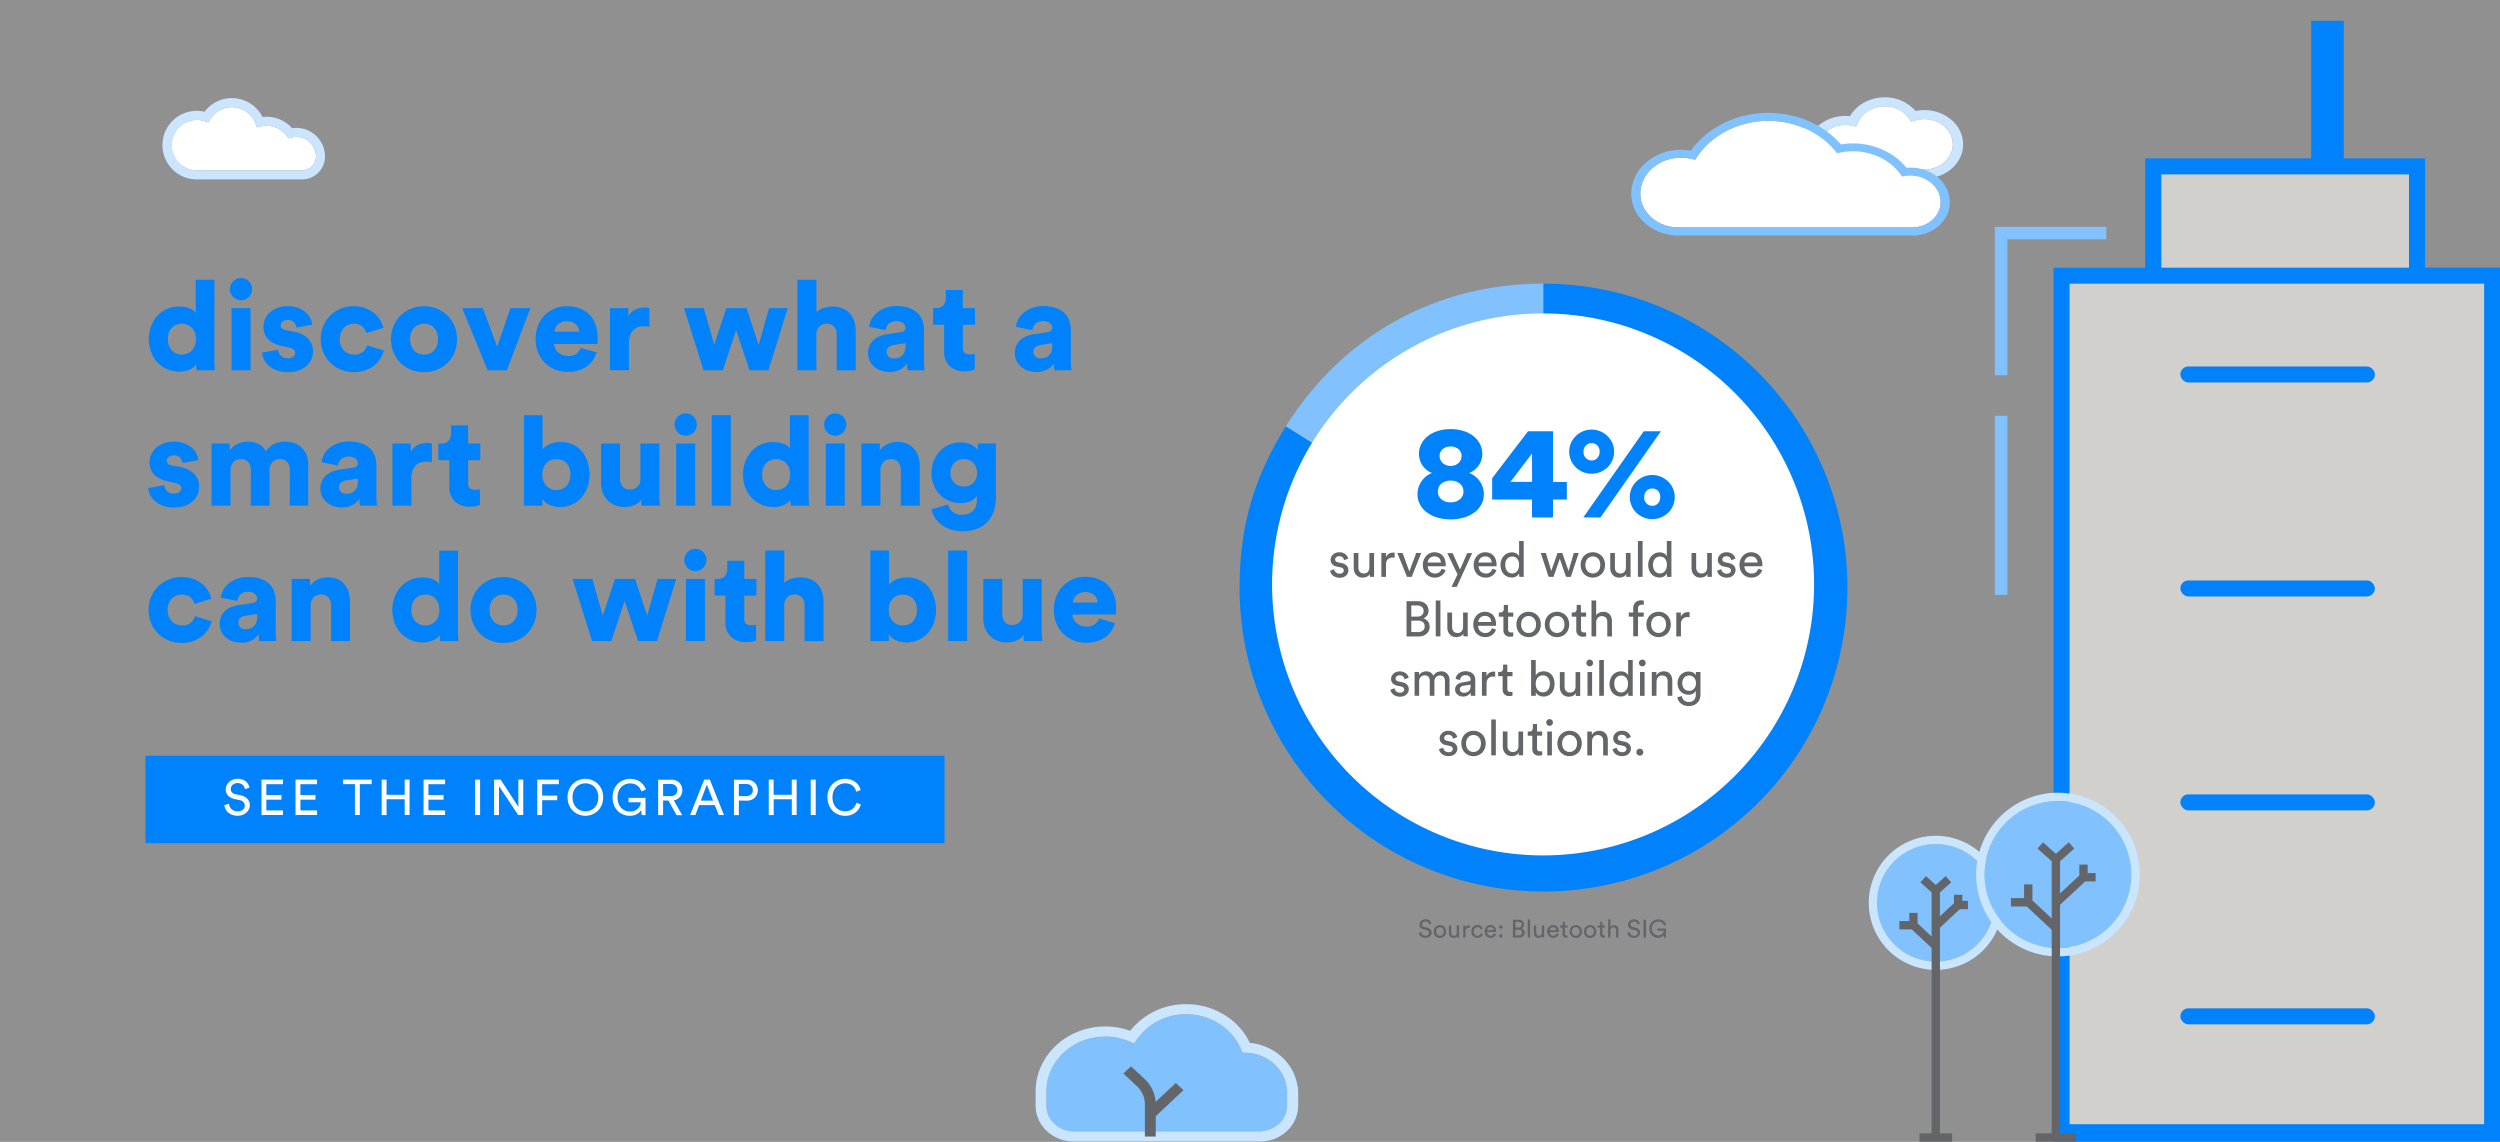 <svg id="Layer_1" data-name="Layer 1" xmlns="http://www.w3.org/2000/svg" xmlns:xlink="http://www.w3.org/1999/xlink" viewBox="0 0 1200 548"><rect x="0" y="0" width="1200" height="548" fill="#333333" stroke="none"/><defs><style>.cls-1,.cls-5{fill:none;}.cls-2{fill:#eee;opacity:0.5;}.cls-3{fill:#d2d0cd;}.cls-4{fill:#0082fc;}.cls-5{stroke:#80c1fe;stroke-miterlimit:10;stroke-width:6px;}.cls-6{clip-path:url(#clip-path);}.cls-7{fill:#80c1fe;}.cls-8{fill:#c9e6fe;}.cls-9{fill:#646569;}.cls-10{clip-path:url(#clip-path-2);}.cls-11{clip-path:url(#clip-path-3);}.cls-12{clip-path:url(#clip-path-4);}.cls-13{fill:#fff;}.cls-14{fill:#cce5ff;}.cls-15{clip-path:url(#clip-path-5);}.cls-16{fill:#80c2ff;}.cls-17{clip-path:url(#clip-path-6);}</style><clipPath id="clip-path"><rect class="cls-1" x="897" y="380.51" width="129.1" height="167.49"/></clipPath><clipPath id="clip-path-2"><rect class="cls-1" x="898" y="380.51" width="129.1" height="167.49"/></clipPath><clipPath id="clip-path-3"><rect class="cls-1" x="488" y="482" width="144.11" height="65.95"/></clipPath><clipPath id="clip-path-4"><rect class="cls-1" x="78" y="47.1" width="78" height="39.01"/></clipPath><clipPath id="clip-path-5"><rect class="cls-1" x="783" y="46.75" width="159.29" height="66.25"/></clipPath><clipPath id="clip-path-6"><rect class="cls-1" x="554.65" y="94.19" width="371.64" height="371.64"/></clipPath></defs><title>1811_Infographic_Hero_1200x548</title><rect class="cls-2" width="1200" height="548"/><rect class="cls-3" x="987.99" y="129.62" width="208.19" height="415.81" transform="translate(2184.18 675.04) rotate(-180)"/><rect class="cls-3" x="1034.06" y="79.12" width="127.57" height="50.5" transform="translate(2195.69 208.73) rotate(-180)"/><path class="cls-4" d="M985.56,548.64v-8.13h.13v-412h44V76h79.68V10H1125V76h39v52.45h36.07V548.64m-7.68-412.48h-199V539.62h199Zm-36.07-52.45h-118.9v44.77h118.9Z"/><rect class="cls-4" x="1046.57" y="484" width="93.37" height="7.68" rx="3.84"/><rect class="cls-4" x="1046.57" y="381.3" width="93.37" height="7.68" rx="3.84"/><rect class="cls-4" x="1046.57" y="278.61" width="93.37" height="7.68" rx="3.84"/><polyline class="cls-5" points="1011.03 111.9 960.53 111.9 960.53 180.11"/><line class="cls-5" x1="960.53" y1="199.6" x2="960.53" y2="285.54"/><rect class="cls-4" x="1046.57" y="175.91" width="93.37" height="7.68" rx="3.84"/><g class="cls-6"><path class="cls-7" d="M957.35,433.36a28.18,28.18,0,1,0-28.17,28.18,28.21,28.21,0,0,0,28.17-28.18"/><path class="cls-8" d="M901,433.36a28.18,28.18,0,1,1,28.18,28.17A28.21,28.21,0,0,1,901,433.36m28.18-32.18a32.18,32.18,0,1,0,32.18,32.18,32.22,32.22,0,0,0-32.18-32.18"/></g><polygon class="cls-9" points="929.18 424.78 924.45 420.54 921.78 423.52 927.18 428.36 927.18 449.53 920.45 443.25 920.45 438.18 916.45 438.18 916.45 442.12 911.71 442.12 911.71 446.12 917.66 446.12 927.18 455 927.18 544 921.35 544 921.35 548 937.01 548 937.01 544 931.18 544 931.18 445.28 940.7 436.41 944.61 436.41 944.61 432.41 941.91 432.41 941.91 429.5 937.91 429.5 937.91 433.54 931.18 439.81 931.18 428.36 936.58 423.52 933.91 420.54 929.18 424.78"/><g class="cls-10"><path class="cls-7" d="M1023.1,419.79a35.28,35.28,0,1,0-35.28,35.28,35.32,35.32,0,0,0,35.28-35.28"/><path class="cls-8" d="M952.54,419.79a35.28,35.28,0,1,1,35.28,35.28,35.32,35.32,0,0,1-35.28-35.28m35.28-39.28a39.28,39.28,0,1,0,39.28,39.28,39.32,39.32,0,0,0-39.28-39.28"/></g><polygon class="cls-9" points="986.82 409.83 980.66 404.31 977.99 407.29 984.82 413.4 984.82 440.85 975.56 432.22 975.56 424.51 971.56 424.51 971.56 431.09 965.24 431.09 965.24 435.09 972.78 435.09 984.82 446.32 984.82 544 977.15 544 977.15 548 996.5 548 996.5 544 988.82 544 988.82 434.31 1000.87 423.08 1005.89 423.08 1005.89 419.08 1002.08 419.08 1002.08 415.02 998.08 415.02 998.08 420.21 988.82 428.85 988.82 413.4 995.65 407.29 992.98 404.31 986.82 409.83"/><g class="cls-11"><path class="cls-7" d="M617.82,524c-.28-10.09-9-18.28-19.74-18.63l-1.72-.06-.62-1.51c-4.15-10.11-14.72-16.91-26.31-16.91a28.57,28.57,0,0,0-23.81,12.26L544.4,501l-2.08-.91a29.56,29.56,0,0,0-11.88-2.45c-15.54,0-28.18,11.82-28.18,26.34v6.81c0,6.8,5.92,12.33,13.19,12.33h89.21c7.27,0,13.19-5.53,13.19-12.33Z"/><path class="cls-8" d="M604.66,543.07H515.45c-7.27,0-13.19-5.53-13.19-12.33v-6.81c0-14.53,12.64-26.35,28.18-26.35A29.57,29.57,0,0,1,542.32,500l2.08.91,1.22-1.81a28.57,28.57,0,0,1,23.81-12.26c11.58,0,22.16,6.8,26.31,16.91l.62,1.51,1.72.06c10.79.35,19.46,8.54,19.74,18.63l0,6.75c0,6.8-5.92,12.33-13.19,12.33M623,521.49h-.2c-1.47-11-11-19.77-22.87-20.9C594.66,489.41,582.6,482,569.43,482a34,34,0,0,0-26.95,12.8,35.22,35.22,0,0,0-12-2.09c-18.41,0-33.39,14-33.39,31.22v6.81c0,9.49,8.25,17.21,18.4,17.21h89.21c10.15,0,18.41-7.72,18.41-17.21v-6.81Z"/><path class="cls-9" d="M568.08,523.28l-3.69-3.45-9.69,9.06a16.61,16.61,0,0,0-5.33-11l-6.47-6.05-3.69,3.45,6.47,6.05a11.87,11.87,0,0,1,3.86,8.72v15.46h5.22v-9.78Z"/></g><g class="cls-12"><path class="cls-13" d="M142.21,65.73a9.55,9.55,0,0,0-2.33.3l-1.4.36-.87-1.16a12,12,0,0,0-9.69-4.83,12.18,12.18,0,0,0-2.74.31l-1.86.43-.66-1.79a12.11,12.11,0,0,0-21.72-2.07l-.91,1.5-1.65-.57a12.12,12.12,0,0,0-16,11.46A12.07,12.07,0,0,0,93.94,81.76h51.12a6.59,6.59,0,0,0,6.59-6.59,9.44,9.44,0,0,0-9.44-9.44"/><path class="cls-14" d="M145.06,81.76H93.94a12.11,12.11,0,0,1,.52-24.2,12.21,12.21,0,0,1,3.92.65l1.65.57.91-1.5a12,12,0,0,1,10.36-5.84,12.17,12.17,0,0,1,11.36,7.91l.66,1.79,1.86-.43a12.18,12.18,0,0,1,2.74-.31,12,12,0,0,1,9.69,4.83l.87,1.16,1.4-.36a9.55,9.55,0,0,1,2.33-.3,9.45,9.45,0,0,1,9.44,9.45,6.59,6.59,0,0,1-6.59,6.58m-2.85-20.38a12.68,12.68,0,0,0-2,.16,16.29,16.29,0,0,0-12.27-5.49,15.59,15.59,0,0,0-1.92.12,16.5,16.5,0,0,0-14.7-9.07,16.33,16.33,0,0,0-13.14,6.53,16.46,16.46,0,1,0-4.32,32.48h51.22A11,11,0,0,0,156,75.17a13.81,13.81,0,0,0-13.79-13.79"/></g><g class="cls-15"><path class="cls-13" d="M869.63,65.37a12.22,12.22,0,0,1,2.64.3l1.58.36,1-1.16A14.28,14.28,0,0,1,885.79,60a15.46,15.46,0,0,1,3.1.32l2.11.43.75-1.79c2-4.73,7.15-7.91,12.86-7.91a14.09,14.09,0,0,1,11.73,5.84l1,1.49,1.87-.56a15.16,15.16,0,0,1,4.44-.66c7.55,0,13.7,5.43,13.7,12.11,0,6.5-5.76,11.81-13.11,12.08H866.4c-4.11,0-7.46-3-7.46-6.58,0-5.21,4.8-9.44,10.69-9.44"/><path class="cls-14" d="M866.4,81.39h57.86c7.35-.27,13.11-5.58,13.11-12.08,0-6.68-6.15-12.11-13.7-12.11a15.16,15.16,0,0,0-4.44.66l-1.87.56-1-1.49a14.09,14.09,0,0,0-11.73-5.84c-5.71,0-10.87,3.18-12.86,7.9l-.75,1.8-2.11-.43a15.46,15.46,0,0,0-3.1-.32,14.28,14.28,0,0,0-10.95,4.83l-1,1.16-1.58-.36a12.22,12.22,0,0,0-2.64-.3c-5.89,0-10.69,4.23-10.69,9.44,0,3.63,3.35,6.58,7.46,6.58M869.63,61a17.72,17.72,0,0,1,2.28.16,19.61,19.61,0,0,1,13.88-5.48c.73,0,1.45,0,2.18.11,3.13-5.48,9.58-9.06,16.64-9.06a19.38,19.38,0,0,1,14.86,6.53,21.07,21.07,0,0,1,4.2-.42c10.27,0,18.62,7.38,18.62,16.45,0,8.84-7.83,16-17.93,16.42h-58c-6.82,0-12.38-4.9-12.38-10.92,0-7.6,7-13.79,15.61-13.79"/><path class="cls-13" d="M917.73,109.15H805.68c-10.1,0-18.32-7.26-18.32-16.18,0-9.54,8.79-17.3,19.6-17.3a21.91,21.91,0,0,1,5.09.61l1.61.38.84-1.27C821.59,64.64,834.73,58,848.78,58c12.7,0,24.72,5.44,32.17,14.55l.85,1,1.41-.29a31.19,31.19,0,0,1,6.15-.64c9.26,0,17.81,4.12,22.88,11L913,84.7l1.43-.23a16.18,16.18,0,0,1,2.63-.22C925,84.25,931.51,90,931.51,97c0,6.73-6.2,12.17-13.78,12.17"/><path class="cls-16" d="M917.09,84.25a16.18,16.18,0,0,0-2.63.22L913,84.7l-.79-1.08c-5.07-6.88-13.62-11-22.88-11a31.19,31.19,0,0,0-6.15.64l-1.41.29-.85-1C873.5,63.4,861.48,58,848.78,58c-14,0-27.19,6.68-34.28,17.43l-.84,1.27-1.61-.38a21.91,21.91,0,0,0-5.09-.61c-10.81,0-19.6,7.76-19.6,17.3,0,8.92,8.22,16.18,18.32,16.18H917.73c7.58,0,13.76-5.44,13.78-12.17,0-7-6.47-12.73-14.42-12.73m.64,28.75H805.68c-12.5,0-22.68-9-22.68-20,0-11.67,10.75-21.16,24-21.16a25.83,25.83,0,0,1,4.61.42c8-11.22,22.15-18.13,37.21-18.13,13.62,0,26.54,5.64,34.86,15.15a35,35,0,0,1,5.72-.48c10.27,0,19.79,4.36,25.74,11.72.67-.06,1.33-.1,2-.1,10.35,0,18.78,7.45,18.78,16.64,0,8.81-8.16,16-18.14,16"/></g><g class="cls-17"><path class="cls-7" d="M740.89,282l-123.71-77.3c27.32-43.73,72.15-68.58,123.71-68.58Z"/><path class="cls-4" d="M740.89,282V136.16A145.89,145.89,0,1,1,595,282c0-29,6.8-52.71,22.17-77.3Z"/><path class="cls-13" d="M870.76,280.51A130.08,130.08,0,1,1,740.68,150.44,130.08,130.08,0,0,1,870.76,280.51"/></g><path class="cls-4" d="M696.29,249.29a22.18,22.18,0,0,1-6.44-.89,15.63,15.63,0,0,1-5-2.49,11.4,11.4,0,0,1-3.28-3.82,10.45,10.45,0,0,1-1.18-5,10.95,10.95,0,0,1,7-10.08,8.58,8.58,0,0,1-2.77-1.59,9.84,9.84,0,0,1-2-2.26,10,10,0,0,1-1.14-2.62,9.4,9.4,0,0,1-.39-2.58,10.51,10.51,0,0,1,1.12-4.81,11.36,11.36,0,0,1,3.12-3.8,15,15,0,0,1,4.78-2.48,19.88,19.88,0,0,1,6.16-.9,20.15,20.15,0,0,1,6.18.9,14.78,14.78,0,0,1,4.81,2.48,11.52,11.52,0,0,1,3.13,3.8,10.5,10.5,0,0,1,1.11,4.81,9.37,9.37,0,0,1-.38,2.58,9.47,9.47,0,0,1-1.18,2.62,10.73,10.73,0,0,1-2,2.26,8.74,8.74,0,0,1-2.78,1.59,11,11,0,0,1,5.17,4.08,10.67,10.67,0,0,1,.73,11,11.51,11.51,0,0,1-3.28,3.82,15.8,15.8,0,0,1-5.07,2.49A22.59,22.59,0,0,1,696.29,249.29Zm0-8.16a7.47,7.47,0,0,0,2.67-.44,6.08,6.08,0,0,0,1.95-1.18,4.73,4.73,0,0,0,1.18-1.66,5,5,0,0,0,.38-1.88,5.55,5.55,0,0,0-.35-1.91,4.39,4.39,0,0,0-1.12-1.69,5.84,5.84,0,0,0-1.94-1.21,7.33,7.33,0,0,0-2.77-.48,7,7,0,0,0-2.74.48,6,6,0,0,0-1.92,1.21,4.37,4.37,0,0,0-1.11,1.69,5.33,5.33,0,0,0-.35,1.91,4.88,4.88,0,0,0,1.53,3.54,5.68,5.68,0,0,0,1.91,1.18A7.53,7.53,0,0,0,696.29,241.13Zm0-17.53a5.2,5.2,0,0,0,4-1.53,4.92,4.92,0,0,0,1.28-3.31,4.35,4.35,0,0,0-1.34-3.06,6.25,6.25,0,0,0-7.91,0,4.34,4.34,0,0,0-1.33,3.06,4.85,4.85,0,0,0,1.3,3.31A5.23,5.23,0,0,0,696.29,223.6Z"/><path class="cls-4" d="M716.24,229.53,733.45,207h12v24.35h6.63v8.42h-6.63v8.61H735.37v-8.61H716.24Zm19.13-11.86L725,231.31h10.4Z"/><path class="cls-4" d="M753.22,216.78a9.92,9.92,0,0,1,.86-4.15,10.88,10.88,0,0,1,2.32-3.34,11.1,11.1,0,0,1,3.42-2.27,10.94,10.94,0,0,1,8.31,0,11,11,0,0,1,3.45,2.27,10.88,10.88,0,0,1,2.32,3.34,9.93,9.93,0,0,1,.87,4.15,10.28,10.28,0,0,1-.87,4.24,10.47,10.47,0,0,1-2.32,3.35,10.8,10.8,0,0,1-3.45,2.19,10.94,10.94,0,0,1-4.2.8,10.43,10.43,0,0,1-4.18-.83,10.85,10.85,0,0,1-3.41-2.26,10.35,10.35,0,0,1-2.29-3.35A10.14,10.14,0,0,1,753.22,216.78ZM760,248.34,789,207h8.23l-29,41.38Zm.06-31.56a4.2,4.2,0,0,0,1.12,3.06A3.73,3.73,0,0,0,764,221a3.57,3.57,0,0,0,2.74-1.18,4.33,4.33,0,0,0,1.09-3,4.12,4.12,0,0,0-1.09-3A3.65,3.65,0,0,0,764,212.7a3.77,3.77,0,0,0-2.77,1.11A4,4,0,0,0,760.1,216.78Zm22.25,21.8a10,10,0,0,1,.86-4.14,10.88,10.88,0,0,1,5.74-5.61,10.84,10.84,0,0,1,8.32,0,10.94,10.94,0,0,1,3.44,2.26,10.79,10.79,0,0,1,2.33,3.35,10,10,0,0,1,.86,4.14,10.38,10.38,0,0,1-3.19,7.59,10.78,10.78,0,0,1-3.44,2.2,11.18,11.18,0,0,1-4.21.8,10.52,10.52,0,0,1-4.17-.83,10.94,10.94,0,0,1-3.41-2.27,10.29,10.29,0,0,1-3.13-7.49Zm6.89,0a4.2,4.2,0,0,0,1.11,3.06,3.71,3.71,0,0,0,2.78,1.15,3.57,3.57,0,0,0,2.74-1.18,4.31,4.31,0,0,0,1.08-3,4.07,4.07,0,0,0-1.08-3,3.66,3.66,0,0,0-2.74-1.12,3.76,3.76,0,0,0-2.78,1.12A4,4,0,0,0,789.24,238.58Z"/><path class="cls-9" d="M640.39,273.21a2.48,2.48,0,0,0,.79,1.52,2.66,2.66,0,0,0,1.88.62,2.1,2.1,0,0,0,1.45-.45,1.41,1.41,0,0,0,.5-1.07,1.27,1.27,0,0,0-.38-.93,2.24,2.24,0,0,0-1.09-.55l-2-.43a3.72,3.72,0,0,1-2.1-1.14,3.21,3.21,0,0,1-.43-3.46,3.76,3.76,0,0,1,.87-1.16,4,4,0,0,1,1.3-.78,4.35,4.35,0,0,1,1.58-.29,4.92,4.92,0,0,1,2,.34,4,4,0,0,1,1.3.82,3.63,3.63,0,0,1,.75,1,4.53,4.53,0,0,1,.34.9l-2,.74a5.13,5.13,0,0,0-.17-.55,1.9,1.9,0,0,0-.38-.63,2.06,2.06,0,0,0-.71-.51,2.67,2.67,0,0,0-1.12-.21,2,2,0,0,0-1.38.46,1.39,1.39,0,0,0-.53,1.06c0,.73.44,1.19,1.31,1.38l1.86.41a4.26,4.26,0,0,1,2.37,1.22,3.17,3.17,0,0,1,.8,2.18A3.12,3.12,0,0,1,647,275a3.65,3.65,0,0,1-2.07,2,4.75,4.75,0,0,1-1.85.32,5.59,5.59,0,0,1-2-.33,4.64,4.64,0,0,1-1.4-.83,3.72,3.72,0,0,1-.86-1.08,3.52,3.52,0,0,1-.37-1.09Z"/><path class="cls-9" d="M657.51,275.52a2.92,2.92,0,0,1-1.43,1.32,4.81,4.81,0,0,1-2,.41,4.32,4.32,0,0,1-1.8-.35,3.91,3.91,0,0,1-1.34-1,4.27,4.27,0,0,1-.85-1.45,5.29,5.29,0,0,1-.3-1.81v-7.21h2.24v6.88a4.6,4.6,0,0,0,.14,1.13,2.83,2.83,0,0,0,.45.94,2.29,2.29,0,0,0,.8.64,2.73,2.73,0,0,0,1.2.24,2.5,2.5,0,0,0,2-.81,3.21,3.21,0,0,0,.68-2.12v-6.9h2.24v9.33c0,.46,0,.88,0,1.25s.05.66.08.87H657.6a4.5,4.5,0,0,1-.07-.61C657.51,276,657.51,275.76,657.51,275.52Z"/><path class="cls-9" d="M669.43,267.71a6.52,6.52,0,0,0-1-.07,3.17,3.17,0,0,0-2.28.82,3.59,3.59,0,0,0-.87,2.7v5.74h-2.23V265.45h2.19v2a3.39,3.39,0,0,1,.72-1.08,4.06,4.06,0,0,1,.87-.67,3.29,3.29,0,0,1,.93-.35,4.9,4.9,0,0,1,.9-.09l.44,0,.3.05Z"/><path class="cls-9" d="M677.62,276.9h-2.26l-4.64-11.45h2.52l3.26,8.83,3.29-8.83h2.4Z"/><path class="cls-9" d="M693.88,273.64a4.92,4.92,0,0,1-.71,1.41,5.09,5.09,0,0,1-1.12,1.15,5.46,5.46,0,0,1-1.48.77,5.68,5.68,0,0,1-1.84.28,6,6,0,0,1-2.19-.4,5.45,5.45,0,0,1-1.84-1.19,5.67,5.67,0,0,1-1.26-1.93,6.8,6.8,0,0,1-.47-2.59,6.32,6.32,0,0,1,.46-2.47,6.15,6.15,0,0,1,1.2-1.9,5.42,5.42,0,0,1,1.75-1.24,5.1,5.1,0,0,1,2.07-.44,6,6,0,0,1,2.34.44,4.74,4.74,0,0,1,1.73,1.23,5.43,5.43,0,0,1,1.06,1.89,7.85,7.85,0,0,1,.37,2.44c0,.14,0,.28,0,.41a2,2,0,0,1,0,.3h-8.62a4,4,0,0,0,.29,1.41,3.14,3.14,0,0,0,1.82,1.82,3.55,3.55,0,0,0,1.34.25,3.1,3.1,0,0,0,2.15-.67A3.91,3.91,0,0,0,692,273ZM691.61,270a3.16,3.16,0,0,0-.83-2.09,3,3,0,0,0-2.31-.84,3,3,0,0,0-1.27.25,2.94,2.94,0,0,0-1,.66,3.23,3.23,0,0,0-.63.94,3,3,0,0,0-.27,1.08Z"/><path class="cls-9" d="M696.75,281.68l2.86-6-4.93-10.19h2.57l3.57,7.9,3.43-7.9h2.41l-7.45,16.23Z"/><path class="cls-9" d="M718.27,273.64a4.89,4.89,0,0,1-.7,1.41,5.09,5.09,0,0,1-1.12,1.15,5.45,5.45,0,0,1-3.32,1.05,6,6,0,0,1-2.19-.4,5.49,5.49,0,0,1-1.85-1.19,5.67,5.67,0,0,1-1.26-1.93,6.8,6.8,0,0,1-.46-2.59,6.51,6.51,0,0,1,.45-2.47,6.15,6.15,0,0,1,1.2-1.9,5.53,5.53,0,0,1,1.75-1.24,5.17,5.17,0,0,1,2.07-.44,6,6,0,0,1,2.35.44,4.7,4.7,0,0,1,1.72,1.23,5.28,5.28,0,0,1,1.06,1.89,7.57,7.57,0,0,1,.37,2.44c0,.14,0,.28,0,.41a1.82,1.82,0,0,1,0,.3h-8.61a4,4,0,0,0,.28,1.41,3.4,3.4,0,0,0,.73,1.11,3.21,3.21,0,0,0,1.09.71,3.6,3.6,0,0,0,1.35.25,3.05,3.05,0,0,0,2.14-.67,3.81,3.81,0,0,0,1.07-1.64ZM716,270a3.16,3.16,0,0,0-.83-2.09,3,3,0,0,0-2.31-.84,3.08,3.08,0,0,0-1.28.25,2.94,2.94,0,0,0-1,.66,3.69,3.69,0,0,0-.63.94,2.76,2.76,0,0,0-.26,1.08Z"/><path class="cls-9" d="M729.22,275.16a3.62,3.62,0,0,1-1.3,1.44,3.93,3.93,0,0,1-2.25.61,5.31,5.31,0,0,1-2.26-.47,5,5,0,0,1-1.7-1.28,5.78,5.78,0,0,1-1.08-1.93,7.13,7.13,0,0,1-.38-2.39,6.73,6.73,0,0,1,.39-2.3,5.8,5.8,0,0,1,1.11-1.9,5.14,5.14,0,0,1,1.71-1.31,4.91,4.91,0,0,1,2.21-.49,5,5,0,0,1,1.35.17,3.59,3.59,0,0,1,1,.44,3.07,3.07,0,0,1,.71.62,2.5,2.5,0,0,1,.43.7v-7.4h2.21v15.11c0,.56,0,1,0,1.4s.06.62.07.72h-2.16a5.6,5.6,0,0,1-.09-.61c0-.28,0-.59,0-.94Zm-6.69-4a5.63,5.63,0,0,0,.23,1.63,4.07,4.07,0,0,0,.65,1.3,3,3,0,0,0,2.48,1.16,2.92,2.92,0,0,0,1.38-.32,3,3,0,0,0,1-.87,3.76,3.76,0,0,0,.66-1.31,5.7,5.7,0,0,0,.23-1.64,4.49,4.49,0,0,0-.87-2.88,2.92,2.92,0,0,0-2.42-1.09,3.18,3.18,0,0,0-1.39.29,3,3,0,0,0-1.07.84,3.68,3.68,0,0,0-.68,1.27A5.2,5.2,0,0,0,722.53,271.14Z"/><path class="cls-9" d="M749.9,265.45l3,8.62,2.52-8.62h2.36L754,276.9h-2.31l-3-8.71-3,8.71h-2.35l-3.76-11.45h2.45l2.57,8.62,3-8.62Z"/><path class="cls-9" d="M764.56,265.09a5.83,5.83,0,0,1,4.22,1.74,5.75,5.75,0,0,1,1.21,1.92,6.5,6.5,0,0,1,.43,2.41,6.68,6.68,0,0,1-.43,2.43,5.7,5.7,0,0,1-1.21,1.93,6.08,6.08,0,0,1-6.57,1.27,5.64,5.64,0,0,1-1.86-1.27,5.55,5.55,0,0,1-1.21-1.93,6.68,6.68,0,0,1-.43-2.43,6.5,6.5,0,0,1,.43-2.41,5.56,5.56,0,0,1,3.07-3.19A5.84,5.84,0,0,1,764.56,265.09Zm0,10.17a3.47,3.47,0,0,0,1.36-.27,3.14,3.14,0,0,0,1.14-.78,3.64,3.64,0,0,0,.79-1.29,5.64,5.64,0,0,0,0-3.51,3.65,3.65,0,0,0-.79-1.27,3.3,3.3,0,0,0-1.14-.79,3.66,3.66,0,0,0-1.36-.26,3.6,3.6,0,0,0-1.35.26,3.43,3.43,0,0,0-1.15.79,3.78,3.78,0,0,0-.78,1.27,5.46,5.46,0,0,0,0,3.51,3.77,3.77,0,0,0,.78,1.29,3.26,3.26,0,0,0,1.15.78A3.43,3.43,0,0,0,764.56,275.26Z"/><path class="cls-9" d="M780.63,275.52a2.92,2.92,0,0,1-1.43,1.32,4.74,4.74,0,0,1-2,.41,4.32,4.32,0,0,1-1.8-.35,3.91,3.91,0,0,1-1.34-1,4.27,4.27,0,0,1-.85-1.45,5.29,5.29,0,0,1-.3-1.81v-7.21h2.24v6.88a4.6,4.6,0,0,0,.14,1.13,2.66,2.66,0,0,0,.46.94,2.17,2.17,0,0,0,.79.64,2.75,2.75,0,0,0,1.21.24,2.5,2.5,0,0,0,2-.81,3.21,3.21,0,0,0,.68-2.12v-6.9h2.24v9.33c0,.46,0,.88,0,1.25s.05.66.09.87h-2.15a4.5,4.5,0,0,1-.07-.61C780.64,276,780.63,275.76,780.63,275.52Z"/><path class="cls-9" d="M786.2,276.9V259.67h2.24V276.9Z"/><path class="cls-9" d="M800.12,275.16a3.62,3.62,0,0,1-1.3,1.44,3.92,3.92,0,0,1-2.24.61,5.32,5.32,0,0,1-2.27-.47,5,5,0,0,1-1.7-1.28,5.78,5.78,0,0,1-1.08-1.93,7.39,7.39,0,0,1-.38-2.39,6.73,6.73,0,0,1,.39-2.3,5.8,5.8,0,0,1,1.11-1.9,5.24,5.24,0,0,1,1.71-1.31,5.31,5.31,0,0,1,3.56-.32,3.46,3.46,0,0,1,1,.44,2.93,2.93,0,0,1,.72.62,2.46,2.46,0,0,1,.42.7v-7.4h2.22v15.11c0,.56,0,1,0,1.4s.06.62.08.72h-2.17a4.16,4.16,0,0,1-.08-.61,8.93,8.93,0,0,1,0-.94Zm-6.69-4a5.63,5.63,0,0,0,.23,1.63,4.07,4.07,0,0,0,.65,1.3,3,3,0,0,0,2.48,1.16,2.87,2.87,0,0,0,1.38-.32,3.14,3.14,0,0,0,1.05-.87,3.92,3.92,0,0,0,.65-1.31,5.7,5.7,0,0,0,.23-1.64,4.49,4.49,0,0,0-.87-2.88,2.92,2.92,0,0,0-2.42-1.09,3.18,3.18,0,0,0-1.39.29,3,3,0,0,0-1.07.84,3.86,3.86,0,0,0-.68,1.27A5.2,5.2,0,0,0,793.43,271.14Z"/><path class="cls-9" d="M819.59,275.52a2.88,2.88,0,0,1-1.43,1.32,4.74,4.74,0,0,1-1.95.41,4.35,4.35,0,0,1-1.8-.35,3.91,3.91,0,0,1-1.34-1,4.27,4.27,0,0,1-.85-1.45,5.54,5.54,0,0,1-.29-1.81v-7.21h2.23v6.88a4.17,4.17,0,0,0,.15,1.13,2.49,2.49,0,0,0,.45.94,2.12,2.12,0,0,0,.8.64,2.67,2.67,0,0,0,1.2.24,2.5,2.5,0,0,0,2-.81,3.16,3.16,0,0,0,.68-2.12v-6.9h2.24v9.33c0,.46,0,.88,0,1.25s.06.66.09.87h-2.14a3.11,3.11,0,0,1-.08-.61C819.6,276,819.59,275.76,819.59,275.52Z"/><path class="cls-9" d="M826.25,273.21a2.48,2.48,0,0,0,.79,1.52,2.66,2.66,0,0,0,1.88.62,2.1,2.1,0,0,0,1.45-.45,1.38,1.38,0,0,0,.5-1.07,1.23,1.23,0,0,0-.38-.93,2.24,2.24,0,0,0-1.09-.55l-2-.43a3.72,3.72,0,0,1-2.1-1.14,3,3,0,0,1-.75-2.07,3.15,3.15,0,0,1,.32-1.39,3.76,3.76,0,0,1,.87-1.16,4,4,0,0,1,1.3-.78,4.39,4.39,0,0,1,1.58-.29,4.92,4.92,0,0,1,2,.34,4,4,0,0,1,1.3.82,3.63,3.63,0,0,1,.75,1,4.53,4.53,0,0,1,.34.9l-2,.74a5.13,5.13,0,0,0-.17-.55,1.9,1.9,0,0,0-.38-.63,2.06,2.06,0,0,0-.71-.51,2.67,2.67,0,0,0-1.12-.21,2,2,0,0,0-1.38.46,1.39,1.39,0,0,0-.53,1.06c0,.73.44,1.19,1.31,1.38l1.86.41a4.26,4.26,0,0,1,2.37,1.22,3.17,3.17,0,0,1,.8,2.18,3.12,3.12,0,0,1-.27,1.24,3.65,3.65,0,0,1-2.07,2,4.75,4.75,0,0,1-1.85.32,5.59,5.59,0,0,1-2-.33,4.64,4.64,0,0,1-1.4-.83,3.72,3.72,0,0,1-.86-1.08,3.52,3.52,0,0,1-.37-1.09Z"/><path class="cls-9" d="M845.87,273.64a5.16,5.16,0,0,1-.7,1.41,5.31,5.31,0,0,1-1.12,1.15,5.45,5.45,0,0,1-3.32,1.05,6,6,0,0,1-2.19-.4,5.39,5.39,0,0,1-1.85-1.19,5.67,5.67,0,0,1-1.26-1.93,6.8,6.8,0,0,1-.46-2.59,6.51,6.51,0,0,1,.45-2.47,6.15,6.15,0,0,1,1.2-1.9,5.42,5.42,0,0,1,1.75-1.24,5.17,5.17,0,0,1,2.07-.44,6.08,6.08,0,0,1,2.35.44,4.79,4.79,0,0,1,1.72,1.23,5.43,5.43,0,0,1,1.06,1.89,7.57,7.57,0,0,1,.37,2.44c0,.14,0,.28,0,.41a1.82,1.82,0,0,1,0,.3h-8.62a4.26,4.26,0,0,0,.29,1.41,3.25,3.25,0,0,0,.73,1.11,3.21,3.21,0,0,0,1.09.71,3.56,3.56,0,0,0,1.35.25,3.07,3.07,0,0,0,2.14-.67,3.81,3.81,0,0,0,1.07-1.64ZM843.61,270a3.17,3.17,0,0,0-.84-2.09,3,3,0,0,0-2.31-.84,3,3,0,0,0-1.27.25,2.94,2.94,0,0,0-1,.66,3.69,3.69,0,0,0-.63.94,2.76,2.76,0,0,0-.26,1.08Z"/><path class="cls-9" d="M680.59,288.58a6.27,6.27,0,0,1,2.16.35,4.64,4.64,0,0,1,1.59.95,4.11,4.11,0,0,1,1,1.44,4.77,4.77,0,0,1,.35,1.83,3.76,3.76,0,0,1-.7,2.3,3.89,3.89,0,0,1-1.82,1.35,4,4,0,0,1,1.28.58,4.09,4.09,0,0,1,1,.93,3.79,3.79,0,0,1,.59,1.19,4.73,4.73,0,0,1,.2,1.37,4.49,4.49,0,0,1-.38,1.84,4.15,4.15,0,0,1-1.07,1.45,5.22,5.22,0,0,1-1.64,1,6.46,6.46,0,0,1-2.12.34h-5.9V288.58Zm-.26,7.38a3.09,3.09,0,0,0,2.22-.75,2.56,2.56,0,0,0,.78-1.94,2.39,2.39,0,0,0-.82-1.92,3.32,3.32,0,0,0-2.27-.72h-2.81V296Zm.34,7.45a3.47,3.47,0,0,0,2.29-.72,2.44,2.44,0,0,0,.87-2,2.68,2.68,0,0,0-.76-2,3.1,3.1,0,0,0-2.31-.78h-3.33v5.45Z"/><path class="cls-9" d="M689.16,305.46V288.23h2.24v17.23Z"/><path class="cls-9" d="M702.42,304.08A2.88,2.88,0,0,1,701,305.4a4.75,4.75,0,0,1-2,.42,4.35,4.35,0,0,1-1.8-.36,3.79,3.79,0,0,1-1.34-1,4.27,4.27,0,0,1-.85-1.45,5.54,5.54,0,0,1-.29-1.81V294H697v6.88a4.17,4.17,0,0,0,.15,1.13,2.49,2.49,0,0,0,.45.94,2,2,0,0,0,.8.64,2.67,2.67,0,0,0,1.2.24,2.5,2.5,0,0,0,2-.81,3.14,3.14,0,0,0,.68-2.12V294h2.24v9.33c0,.46,0,.88,0,1.25s.06.66.09.87h-2.14a3.11,3.11,0,0,1-.08-.61C702.43,304.58,702.42,304.32,702.42,304.08Z"/><path class="cls-9" d="M718.08,302.2a5.08,5.08,0,0,1-.7,1.42,5.26,5.26,0,0,1-1.12,1.14,5.54,5.54,0,0,1-3.32,1.06,6,6,0,0,1-2.19-.41,5.21,5.21,0,0,1-1.84-1.19,5.44,5.44,0,0,1-1.26-1.93,6.8,6.8,0,0,1-.47-2.59,6.45,6.45,0,0,1,.45-2.46,6.08,6.08,0,0,1,1.2-1.91,5.34,5.34,0,0,1,1.75-1.23,5,5,0,0,1,2.08-.45,5.81,5.81,0,0,1,2.34.45,4.8,4.8,0,0,1,1.73,1.22,5.26,5.26,0,0,1,1,1.89,7.57,7.57,0,0,1,.37,2.44c0,.14,0,.28,0,.41s0,.23,0,.31h-8.62a3.76,3.76,0,0,0,.29,1.4,3.14,3.14,0,0,0,1.82,1.82,3.51,3.51,0,0,0,1.34.25,3.05,3.05,0,0,0,2.14-.67,3.81,3.81,0,0,0,1.07-1.64Zm-2.26-3.64a3.16,3.16,0,0,0-.83-2.09,3,3,0,0,0-2.31-.84,3,3,0,0,0-2.23.92,3.37,3.37,0,0,0-.63.94,2.9,2.9,0,0,0-.26,1.07Z"/><path class="cls-9" d="M723.89,294h2.47v2h-2.47V302a1.68,1.68,0,0,0,.36,1.18,1.6,1.6,0,0,0,1.23.4l.48,0a1.62,1.62,0,0,0,.4-.07v1.91l-.54.13a5.46,5.46,0,0,1-1,.08,3.15,3.15,0,0,1-2.33-.85,3.22,3.22,0,0,1-.86-2.41V296h-2.19v-2h.62a1.61,1.61,0,0,0,1.34-.5,1.88,1.88,0,0,0,.42-1.26v-1.86h2Z"/><path class="cls-9" d="M733.74,293.65a5.88,5.88,0,0,1,2.36.47,5.7,5.7,0,0,1,1.85,1.27,5.62,5.62,0,0,1,1.22,1.92,6.74,6.74,0,0,1,.43,2.41,6.82,6.82,0,0,1-.43,2.43,5.57,5.57,0,0,1-1.22,1.93,5.7,5.7,0,0,1-1.85,1.27,5.88,5.88,0,0,1-2.36.47,5.8,5.8,0,0,1-2.35-.47,5.64,5.64,0,0,1-1.86-1.27,5.41,5.41,0,0,1-1.21-1.93,6.6,6.6,0,0,1-.43-2.43,6.53,6.53,0,0,1,.43-2.41,5.46,5.46,0,0,1,1.21-1.92,5.64,5.64,0,0,1,1.86-1.27A5.8,5.8,0,0,1,733.74,293.65Zm0,10.17a3.66,3.66,0,0,0,1.36-.26,3.3,3.3,0,0,0,1.14-.79,3.84,3.84,0,0,0,.79-1.28,5.06,5.06,0,0,0,.28-1.77A4.94,4.94,0,0,0,737,298a3.8,3.8,0,0,0-.79-1.27,3.14,3.14,0,0,0-1.14-.78,3.47,3.47,0,0,0-1.36-.27,3.51,3.51,0,0,0-1.36.27,3.32,3.32,0,0,0-1.14.78,3.78,3.78,0,0,0-.78,1.27,4.94,4.94,0,0,0-.29,1.75,5.05,5.05,0,0,0,.29,1.77,3.82,3.82,0,0,0,.78,1.28,3.49,3.49,0,0,0,1.14.79A3.7,3.7,0,0,0,733.74,303.82Z"/><path class="cls-9" d="M747.36,293.65a5.84,5.84,0,0,1,2.35.47,5.75,5.75,0,0,1,1.86,1.27,5.6,5.6,0,0,1,1.21,1.92,6.53,6.53,0,0,1,.43,2.41,6.6,6.6,0,0,1-.43,2.43,5.55,5.55,0,0,1-1.21,1.93,5.75,5.75,0,0,1-1.86,1.27,5.93,5.93,0,0,1-6.57-1.27,5.55,5.55,0,0,1-1.21-1.93,6.6,6.6,0,0,1-.43-2.43,6.53,6.53,0,0,1,.43-2.41,5.6,5.6,0,0,1,1.21-1.92,5.83,5.83,0,0,1,4.22-1.74Zm0,10.17a3.64,3.64,0,0,0,1.35-.26,3.43,3.43,0,0,0,1.15-.79,3.82,3.82,0,0,0,.78-1.28,5.05,5.05,0,0,0,.29-1.77,4.94,4.94,0,0,0-.29-1.75,3.78,3.78,0,0,0-.78-1.27,3.26,3.26,0,0,0-1.15-.78,3.54,3.54,0,0,0-2.71,0,3.14,3.14,0,0,0-1.14.78,3.65,3.65,0,0,0-.79,1.27,4.94,4.94,0,0,0-.28,1.75,5.06,5.06,0,0,0,.28,1.77,3.69,3.69,0,0,0,.79,1.28,3.3,3.3,0,0,0,1.14.79A3.66,3.66,0,0,0,747.36,303.82Z"/><path class="cls-9" d="M758.88,294h2.47v2h-2.47V302a1.73,1.73,0,0,0,.35,1.18,1.63,1.63,0,0,0,1.24.4l.48,0a1.62,1.62,0,0,0,.4-.07v1.91l-.55.13a5.34,5.34,0,0,1-1,.08,3.14,3.14,0,0,1-2.33-.85,3.19,3.19,0,0,1-.86-2.41V296h-2.19v-2h.62a1.63,1.63,0,0,0,1.34-.5,1.88,1.88,0,0,0,.42-1.26v-1.86h2Z"/><path class="cls-9" d="M766.16,305.46h-2.24V288.23h2.24v7.11a3.41,3.41,0,0,1,1.55-1.28,5.09,5.09,0,0,1,1.92-.38,4.35,4.35,0,0,1,1.8.34,3.47,3.47,0,0,1,1.29,1,4,4,0,0,1,.76,1.44,6.38,6.38,0,0,1,.25,1.78v7.26h-2.24v-6.88a4.52,4.52,0,0,0-.13-1.12,2.36,2.36,0,0,0-.45-.91,2.22,2.22,0,0,0-.84-.62,3.07,3.07,0,0,0-1.25-.23,2.57,2.57,0,0,0-1.13.24,2.46,2.46,0,0,0-.82.64,3,3,0,0,0-.51.95,4.18,4.18,0,0,0-.2,1.19Z"/><path class="cls-9" d="M786.25,296v9.42h-2.31V296h-2.12v-2h2.12v-1.93a4.5,4.5,0,0,1,.3-1.69,3.41,3.41,0,0,1,.8-1.23,3.25,3.25,0,0,1,1.19-.75,4.16,4.16,0,0,1,1.47-.25,3.85,3.85,0,0,1,.92.09,3.34,3.34,0,0,1,.41.14v2a1.46,1.46,0,0,0-.32-.09,3.48,3.48,0,0,0-.65-.05,2.69,2.69,0,0,0-.61.08,1.78,1.78,0,0,0-.6.3,1.54,1.54,0,0,0-.44.6,2.46,2.46,0,0,0-.16,1V294H789v2Z"/><path class="cls-9" d="M796.12,293.65a5.83,5.83,0,0,1,4.22,1.74,5.75,5.75,0,0,1,1.21,1.92,6.53,6.53,0,0,1,.43,2.41,6.6,6.6,0,0,1-.43,2.43,5.7,5.7,0,0,1-1.21,1.93,6,6,0,0,1-6.57,1.27,5.64,5.64,0,0,1-1.86-1.27,5.55,5.55,0,0,1-1.21-1.93,6.6,6.6,0,0,1-.43-2.43,6.53,6.53,0,0,1,.43-2.41,5.56,5.56,0,0,1,3.07-3.19A5.84,5.84,0,0,1,796.12,293.65Zm0,10.17a3.66,3.66,0,0,0,1.36-.26,3.3,3.3,0,0,0,1.14-.79,3.69,3.69,0,0,0,.79-1.28,5.06,5.06,0,0,0,.28-1.77,4.94,4.94,0,0,0-.28-1.75,3.65,3.65,0,0,0-.79-1.27,3.14,3.14,0,0,0-1.14-.78,3.54,3.54,0,0,0-2.71,0,3.26,3.26,0,0,0-1.15.78,3.78,3.78,0,0,0-.78,1.27,4.94,4.94,0,0,0-.29,1.75,5.05,5.05,0,0,0,.29,1.77,3.82,3.82,0,0,0,.78,1.28,3.43,3.43,0,0,0,1.15.79A3.64,3.64,0,0,0,796.12,303.82Z"/><path class="cls-9" d="M811,296.27a6.55,6.55,0,0,0-1-.07,3.17,3.17,0,0,0-2.27.82,3.59,3.59,0,0,0-.87,2.7v5.74h-2.24V294h2.19v2a3.85,3.85,0,0,1,.73-1.08,4.06,4.06,0,0,1,.87-.67,3.26,3.26,0,0,1,.93-.34,4.13,4.13,0,0,1,.9-.1,2.94,2.94,0,0,1,.44,0l.3,0Z"/><path class="cls-9" d="M669.39,330.33a2.42,2.42,0,0,0,.78,1.52,2.63,2.63,0,0,0,1.88.62,2.08,2.08,0,0,0,1.45-.45A1.38,1.38,0,0,0,674,331a1.24,1.24,0,0,0-.38-.93,2.24,2.24,0,0,0-1.09-.55l-1.95-.43a3.71,3.71,0,0,1-2.11-1.14,3,3,0,0,1-.75-2.07,3.18,3.18,0,0,1,.32-1.39,3.61,3.61,0,0,1,.87-1.15,3.88,3.88,0,0,1,1.3-.79,4.39,4.39,0,0,1,1.58-.29,5.1,5.1,0,0,1,2,.34,4,4,0,0,1,1.3.82,3.63,3.63,0,0,1,.75,1,4.53,4.53,0,0,1,.34.9l-2,.74a5.13,5.13,0,0,0-.17-.55,1.9,1.9,0,0,0-.38-.63,2.36,2.36,0,0,0-.71-.51,2.67,2.67,0,0,0-1.12-.21,2,2,0,0,0-1.38.46,1.4,1.4,0,0,0-.53,1.06c0,.73.44,1.19,1.31,1.38l1.86.41a4.26,4.26,0,0,1,2.37,1.22,3.17,3.17,0,0,1,.8,2.18,3.08,3.08,0,0,1-.27,1.24,3.65,3.65,0,0,1-.77,1.14,3.81,3.81,0,0,1-1.3.85,4.94,4.94,0,0,1-1.85.32,5.41,5.41,0,0,1-2-.34,4.64,4.64,0,0,1-1.4-.83,3.59,3.59,0,0,1-.86-1.08,3.52,3.52,0,0,1-.37-1.09Z"/><path class="cls-9" d="M679,334V322.57h2.14v1.52a3.37,3.37,0,0,1,1.52-1.4,4.56,4.56,0,0,1,2-.45,4.07,4.07,0,0,1,2,.52A3.29,3.29,0,0,1,688,324.4a3.83,3.83,0,0,1,1.71-1.7,5.06,5.06,0,0,1,2.12-.46,4.31,4.31,0,0,1,1.45.26,3.46,3.46,0,0,1,1.27.8,3.85,3.85,0,0,1,.9,1.35,5.22,5.22,0,0,1,.33,1.94V334h-2.21v-7.19A3,3,0,0,0,693,325a2.18,2.18,0,0,0-1.84-.75,2.48,2.48,0,0,0-1.92.82,3,3,0,0,0-.72,2.06V334h-2.24v-7.19a3,3,0,0,0-.57-1.87,2.19,2.19,0,0,0-1.86-.75,2.48,2.48,0,0,0-1.94.81,3,3,0,0,0-.72,2.1V334Z"/><path class="cls-9" d="M698.45,331a3.35,3.35,0,0,1,.26-1.37,3,3,0,0,1,.72-1,3.64,3.64,0,0,1,1.11-.68,6.11,6.11,0,0,1,1.38-.39L705,327a1,1,0,0,0,.71-.31.88.88,0,0,0,.18-.54,2,2,0,0,0-.59-1.44,2.51,2.51,0,0,0-1.89-.61,2.48,2.48,0,0,0-1.83.65,2.76,2.76,0,0,0-.76,1.66l-2.15-.5a4,4,0,0,1,1.5-2.68,4.72,4.72,0,0,1,1.44-.76,5.58,5.58,0,0,1,1.75-.28,6.13,6.13,0,0,1,2.19.35,4,4,0,0,1,1.48.92,3.36,3.36,0,0,1,.83,1.33,4.73,4.73,0,0,1,.26,1.59v5.74c0,.51,0,.91,0,1.21a4.43,4.43,0,0,0,.1.67h-2.19a4.29,4.29,0,0,1-.09-.57c0-.24,0-.56,0-1a5.17,5.17,0,0,1-.5.65,4,4,0,0,1-.76.61,4.47,4.47,0,0,1-1.06.47,4.84,4.84,0,0,1-1.37.18,4.12,4.12,0,0,1-1.58-.29,4,4,0,0,1-1.21-.75,3.29,3.29,0,0,1-.77-1.08A3.23,3.23,0,0,1,698.45,331Zm4.14,1.55a4.47,4.47,0,0,0,1.29-.18,2.56,2.56,0,0,0,1.75-1.62,4.14,4.14,0,0,0,.27-1.58v-.53l-3.5.53a2.37,2.37,0,0,0-1.19.53,1.48,1.48,0,0,0-.48,1.18,1.61,1.61,0,0,0,.5,1.15A1.79,1.79,0,0,0,702.59,332.5Z"/><path class="cls-9" d="M717.7,324.83a8.2,8.2,0,0,0-1-.07,3.17,3.17,0,0,0-2.28.82,3.59,3.59,0,0,0-.87,2.7V334h-2.23V322.57h2.19v2a3.64,3.64,0,0,1,.72-1.08,4.06,4.06,0,0,1,.87-.67,3,3,0,0,1,.93-.34,4.2,4.2,0,0,1,.9-.1l.44,0,.3.05Z"/><path class="cls-9" d="M723.53,322.57H726v2h-2.48v6a1.68,1.68,0,0,0,.36,1.18,1.63,1.63,0,0,0,1.24.4l.47,0A1.71,1.71,0,0,0,726,332v1.9a4.53,4.53,0,0,1-.55.14,5.38,5.38,0,0,1-1,.08,3.15,3.15,0,0,1-2.33-.85,3.24,3.24,0,0,1-.86-2.41v-6.29H719.1v-2h.62a1.68,1.68,0,0,0,1.35-.5,1.88,1.88,0,0,0,.42-1.26V319h2Z"/><path class="cls-9" d="M734.93,334V316.79h2.22v7.4a3.67,3.67,0,0,1,1.38-1.36,4.59,4.59,0,0,1,2.4-.59,5.24,5.24,0,0,1,2.28.46,4.65,4.65,0,0,1,1.65,1.29,5.8,5.8,0,0,1,1,1.91,8.07,8.07,0,0,1,.33,2.34,7.72,7.72,0,0,1-.36,2.39,5.68,5.68,0,0,1-1,1.93,4.84,4.84,0,0,1-1.67,1.29,5.12,5.12,0,0,1-2.27.48,4.62,4.62,0,0,1-2.23-.52,3.91,3.91,0,0,1-1.48-1.46V334Zm9-5.78a4.45,4.45,0,0,0-.91-2.94,3,3,0,0,0-2.47-1.09,3.27,3.27,0,0,0-1.37.29,3.31,3.31,0,0,0-1.09.8,3.65,3.65,0,0,0-.7,1.26,5.49,5.49,0,0,0-.25,1.68,5.65,5.65,0,0,0,.25,1.69,3.89,3.89,0,0,0,.7,1.29,3.11,3.11,0,0,0,1.09.82,3.27,3.27,0,0,0,1.37.29,3,3,0,0,0,2.46-1.12A4.54,4.54,0,0,0,743.91,328.24Z"/><path class="cls-9" d="M756.42,332.64A2.86,2.86,0,0,1,755,334a4.83,4.83,0,0,1-2,.42,4.3,4.3,0,0,1-1.79-.36,3.92,3.92,0,0,1-1.35-1,4.42,4.42,0,0,1-.84-1.45,5.29,5.29,0,0,1-.3-1.81v-7.21H751v6.88a4.6,4.6,0,0,0,.14,1.13,2.83,2.83,0,0,0,.45.94,2.2,2.2,0,0,0,.8.64,2.73,2.73,0,0,0,1.2.24,2.52,2.52,0,0,0,2-.81,3.19,3.19,0,0,0,.68-2.12v-6.9h2.23v9.33c0,.46,0,.88,0,1.25s0,.66.08.87h-2.14a3.3,3.3,0,0,1-.07-.61C756.43,333.13,756.42,332.88,756.42,332.64Z"/><path class="cls-9" d="M761.47,318.24a1.62,1.62,0,0,1,.46-1.16,1.61,1.61,0,0,1,2.75,1.16,1.62,1.62,0,0,1-2.75,1.13A1.58,1.58,0,0,1,761.47,318.24ZM762,334V322.57h2.21V334Z"/><path class="cls-9" d="M767.63,334V316.79h2.24V334Z"/><path class="cls-9" d="M781.56,332.28a3.62,3.62,0,0,1-1.3,1.44,3.85,3.85,0,0,1-2.25.61,5.46,5.46,0,0,1-2.26-.46,4.92,4.92,0,0,1-1.7-1.29,5.78,5.78,0,0,1-1.08-1.93,7.13,7.13,0,0,1-.39-2.39,6.78,6.78,0,0,1,.4-2.3,6.07,6.07,0,0,1,1.1-1.9,5.42,5.42,0,0,1,1.72-1.31,4.88,4.88,0,0,1,2.21-.49,5,5,0,0,1,1.35.17,3.9,3.9,0,0,1,1,.44,3.07,3.07,0,0,1,.71.62,2.5,2.5,0,0,1,.43.7v-7.4h2.21V331.9c0,.56,0,1,0,1.41s.06.61.07.71h-2.16a3.87,3.87,0,0,1-.09-.61c0-.28,0-.59,0-.94Zm-6.69-4a5.63,5.63,0,0,0,.23,1.63,3.87,3.87,0,0,0,.65,1.3,3,3,0,0,0,1,.85,3.1,3.1,0,0,0,1.43.31,2.92,2.92,0,0,0,1.38-.32,3,3,0,0,0,1-.87,3.76,3.76,0,0,0,.66-1.31,5.71,5.71,0,0,0,.22-1.64,4.55,4.55,0,0,0-.86-2.88,2.92,2.92,0,0,0-2.42-1.09,3.18,3.18,0,0,0-1.39.3,2.9,2.9,0,0,0-1.07.83,3.68,3.68,0,0,0-.68,1.27A5.2,5.2,0,0,0,774.87,328.26Z"/><path class="cls-9" d="M786.7,318.24a1.57,1.57,0,0,1,1.59-1.62,1.62,1.62,0,0,1,1.16.46,1.58,1.58,0,0,1,.46,1.16,1.54,1.54,0,0,1-.46,1.13,1.58,1.58,0,0,1-1.16.46,1.57,1.57,0,0,1-1.59-1.59Zm.5,15.78V322.57h2.21V334Z"/><path class="cls-9" d="M795.1,334h-2.24V322.57h2.19v1.64a3.63,3.63,0,0,1,1.57-1.52,4.56,4.56,0,0,1,2-.45,4.33,4.33,0,0,1,1.79.34,3.47,3.47,0,0,1,1.29,1,4,4,0,0,1,.76,1.44,6,6,0,0,1,.25,1.78V334h-2.24v-6.88a4.47,4.47,0,0,0-.13-1.12,2.36,2.36,0,0,0-.45-.91,2.16,2.16,0,0,0-.83-.62,3.13,3.13,0,0,0-1.25-.23,2.52,2.52,0,0,0-1.17.25,2.39,2.39,0,0,0-.83.68,2.77,2.77,0,0,0-.5,1,4.31,4.31,0,0,0-.17,1.21Z"/><path class="cls-9" d="M807.33,334.14a3.1,3.1,0,0,0,1,2,3,3,0,0,0,2.15.8,3.44,3.44,0,0,0,2.66-.93,4,4,0,0,0,.84-2.79v-1.64a3.27,3.27,0,0,1-1.31,1.33,4.09,4.09,0,0,1-2.19.55,5.35,5.35,0,0,1-2.1-.41,5,5,0,0,1-1.67-1.15,5.12,5.12,0,0,1-1.1-1.75,6.51,6.51,0,0,1,0-4.41,5.4,5.4,0,0,1,1.07-1.76,5.1,5.1,0,0,1,1.66-1.19,5,5,0,0,1,2.15-.44,4.74,4.74,0,0,1,2.22.47,3,3,0,0,1,1.3,1.34v-1.6h2.22v10.59a8,8,0,0,1-.29,2.13,4.84,4.84,0,0,1-1,1.84,4.93,4.93,0,0,1-1.77,1.28,6.62,6.62,0,0,1-2.72.49,6.15,6.15,0,0,1-2-.32,5.16,5.16,0,0,1-1.61-.9,4.76,4.76,0,0,1-1.15-1.34,4.29,4.29,0,0,1-.53-1.7Zm3.46-2.55a3,3,0,0,0,2.35-1,3.77,3.77,0,0,0,.91-2.66,3.81,3.81,0,0,0-.91-2.67,3,3,0,0,0-2.35-1,3.08,3.08,0,0,0-2.41,1,4.43,4.43,0,0,0,0,5.34A3.09,3.09,0,0,0,810.79,331.59Z"/><path class="cls-9" d="M692.73,358.89a2.5,2.5,0,0,0,.79,1.53,2.66,2.66,0,0,0,1.88.62,2.05,2.05,0,0,0,1.45-.46,1.39,1.39,0,0,0,.5-1.07,1.3,1.3,0,0,0-.38-.93,2.24,2.24,0,0,0-1.09-.54l-2-.43a3.72,3.72,0,0,1-2.1-1.14,3.23,3.23,0,0,1-.43-3.47,3.72,3.72,0,0,1,.87-1.15,4,4,0,0,1,1.3-.79,4.34,4.34,0,0,1,1.58-.28,5.11,5.11,0,0,1,2,.33,4.14,4.14,0,0,1,1.3.82,3.78,3.78,0,0,1,.75,1,4.37,4.37,0,0,1,.34.91l-2,.74a4,4,0,0,0-.17-.55,1.9,1.9,0,0,0-.38-.63,2.06,2.06,0,0,0-.71-.51,2.51,2.51,0,0,0-1.12-.22,2,2,0,0,0-1.38.47,1.39,1.39,0,0,0-.53,1.06c0,.73.44,1.19,1.31,1.38l1.86.4a4.2,4.2,0,0,1,2.37,1.23,3.15,3.15,0,0,1,.8,2.17,3,3,0,0,1-.27,1.24,3.65,3.65,0,0,1-.77,1.14,3.81,3.81,0,0,1-1.3.85,4.94,4.94,0,0,1-1.85.32,5.59,5.59,0,0,1-2-.33,4.65,4.65,0,0,1-1.4-.84,3.59,3.59,0,0,1-.86-1.08,3.55,3.55,0,0,1-.37-1.08Z"/><path class="cls-9" d="M707.28,350.78a5.83,5.83,0,0,1,2.35.46,5.67,5.67,0,0,1,1.86,1.28,5.47,5.47,0,0,1,1.21,1.91,7,7,0,0,1,0,4.84,5.55,5.55,0,0,1-1.21,1.93,5.67,5.67,0,0,1-1.86,1.28,5.9,5.9,0,0,1-6.57-1.28,5.7,5.7,0,0,1-1.21-1.93,7,7,0,0,1,0-4.84,5.61,5.61,0,0,1,1.21-1.91,5.72,5.72,0,0,1,4.22-1.74Zm0,10.16a3.6,3.6,0,0,0,1.35-.26,3.43,3.43,0,0,0,1.15-.79,3.73,3.73,0,0,0,.78-1.28,5,5,0,0,0,.29-1.76,4.9,4.9,0,0,0-.29-1.75,3.82,3.82,0,0,0-.78-1.28,3.43,3.43,0,0,0-2.5-1,3.47,3.47,0,0,0-1.36.26,3.27,3.27,0,0,0-1.14.78,3.69,3.69,0,0,0-.79,1.28,4.91,4.91,0,0,0-.28,1.75,5,5,0,0,0,.28,1.76,3.6,3.6,0,0,0,.79,1.28,3.3,3.3,0,0,0,1.14.79A3.66,3.66,0,0,0,707.28,360.94Z"/><path class="cls-9" d="M715.8,362.58V345.35H718v17.23Z"/><path class="cls-9" d="M729.05,361.2a2.77,2.77,0,0,1-1.42,1.32,4.83,4.83,0,0,1-2,.42,4.3,4.3,0,0,1-1.79-.36,4,4,0,0,1-1.35-1,4.63,4.63,0,0,1-.84-1.45,5.33,5.33,0,0,1-.3-1.81v-7.22h2.24V358a4.54,4.54,0,0,0,.14,1.13,2.83,2.83,0,0,0,.45.94,2.23,2.23,0,0,0,.8.65,2.73,2.73,0,0,0,1.2.23,2.51,2.51,0,0,0,2-.8,3.21,3.21,0,0,0,.68-2.12v-6.91h2.23v9.33c0,.46,0,.88,0,1.25s0,.67.08.87h-2.14a3.16,3.16,0,0,1-.07-.6Q729.05,361.56,729.05,361.2Z"/><path class="cls-9" d="M737.77,351.13h2.47v2h-2.47v5.95a1.72,1.72,0,0,0,.35,1.18,1.63,1.63,0,0,0,1.24.39l.48,0a1.55,1.55,0,0,0,.4-.08v1.91l-.55.13a5.34,5.34,0,0,1-1,.08,3.21,3.21,0,0,1-2.34-.84,3.26,3.26,0,0,1-.85-2.42v-6.28h-2.19v-2H734a1.63,1.63,0,0,0,1.34-.5,1.88,1.88,0,0,0,.42-1.26v-1.85h2Z"/><path class="cls-9" d="M742.19,346.8a1.56,1.56,0,0,1,.47-1.15,1.53,1.53,0,0,1,1.13-.47,1.6,1.6,0,0,1,1.62,1.62,1.53,1.53,0,0,1-.47,1.13,1.56,1.56,0,0,1-1.15.47,1.6,1.6,0,0,1-1.6-1.6Zm.5,15.78V351.13h2.22v11.45Z"/><path class="cls-9" d="M753.4,350.78a5.88,5.88,0,0,1,2.36.46,5.73,5.73,0,0,1,1.85,1.28,5.49,5.49,0,0,1,1.22,1.91,7,7,0,0,1,0,4.84,5.57,5.57,0,0,1-1.22,1.93,5.73,5.73,0,0,1-1.85,1.28,5.88,5.88,0,0,1-2.36.46,5.8,5.8,0,0,1-2.35-.46,5.67,5.67,0,0,1-1.86-1.28,5.55,5.55,0,0,1-1.21-1.93,7,7,0,0,1,0-4.84,5.47,5.47,0,0,1,1.21-1.91,5.67,5.67,0,0,1,1.86-1.28A5.8,5.8,0,0,1,753.4,350.78Zm0,10.16a3.66,3.66,0,0,0,1.36-.26,3.3,3.3,0,0,0,1.14-.79,3.75,3.75,0,0,0,.79-1.28,5,5,0,0,0,.28-1.76,4.91,4.91,0,0,0-.28-1.75,3.84,3.84,0,0,0-.79-1.28,3.27,3.27,0,0,0-1.14-.78,3.49,3.49,0,0,0-3.86.78,3.82,3.82,0,0,0-.78,1.28,4.9,4.9,0,0,0-.29,1.75,5,5,0,0,0,.29,1.76,3.73,3.73,0,0,0,.78,1.28,3.49,3.49,0,0,0,1.14.79A3.7,3.7,0,0,0,753.4,360.94Z"/><path class="cls-9" d="M764.14,362.58H761.9V351.13h2.19v1.65a3.66,3.66,0,0,1,1.57-1.53,4.52,4.52,0,0,1,2-.45,4.41,4.41,0,0,1,1.8.35,3.49,3.49,0,0,1,1.28,1,3.84,3.84,0,0,1,.77,1.44,6.38,6.38,0,0,1,.25,1.78v7.26h-2.24V355.7a5,5,0,0,0-.13-1.11,2.28,2.28,0,0,0-.46-.92,2.19,2.19,0,0,0-.83-.62,3.1,3.1,0,0,0-1.25-.23,2.64,2.64,0,0,0-1.16.25,2.55,2.55,0,0,0-.84.68,3,3,0,0,0-.5,1,4.39,4.39,0,0,0-.16,1.22Z"/><path class="cls-9" d="M776.06,358.89a2.45,2.45,0,0,0,.79,1.53,2.66,2.66,0,0,0,1.88.62,2.07,2.07,0,0,0,1.45-.46,1.39,1.39,0,0,0,.5-1.07,1.3,1.3,0,0,0-.38-.93,2.28,2.28,0,0,0-1.1-.54l-2-.43a3.74,3.74,0,0,1-2.11-1.14,3.19,3.19,0,0,1-.42-3.47,3.85,3.85,0,0,1,.86-1.15,4.16,4.16,0,0,1,1.3-.79,4.42,4.42,0,0,1,1.58-.28,5.17,5.17,0,0,1,2,.33,4.09,4.09,0,0,1,1.29.82,3.39,3.39,0,0,1,.75,1,4.48,4.48,0,0,1,.35.91l-2,.74a3.81,3.81,0,0,0-.16-.55,2.08,2.08,0,0,0-.38-.63,2.21,2.21,0,0,0-.72-.51,2.48,2.48,0,0,0-1.12-.22,2,2,0,0,0-1.38.47,1.38,1.38,0,0,0-.52,1.06c0,.73.44,1.19,1.31,1.38l1.86.4a4.21,4.21,0,0,1,2.36,1.23,3.1,3.1,0,0,1,.8,2.17,3.21,3.21,0,0,1-.26,1.24,3.83,3.83,0,0,1-.77,1.14,4,4,0,0,1-1.3.85,5,5,0,0,1-1.86.32,5.57,5.57,0,0,1-2-.33,4.71,4.71,0,0,1-1.41-.84,3.56,3.56,0,0,1-.85-1.08,3.3,3.3,0,0,1-.37-1.08Z"/><path class="cls-9" d="M785.46,361.06a1.63,1.63,0,0,1,.48-1.18,1.56,1.56,0,0,1,1.16-.49,1.62,1.62,0,0,1,1.18.49,1.6,1.6,0,0,1,.49,1.18,1.56,1.56,0,0,1-.49,1.17,1.65,1.65,0,0,1-1.18.47,1.62,1.62,0,0,1-1.64-1.64Z"/><path class="cls-4" d="M102.92,172.38q0,2,.09,3.45t.15,1.89H94.4q-.06-.3-.15-1.14a16.33,16.33,0,0,1-.09-1.74A7.31,7.31,0,0,1,91,177.39a11.33,11.33,0,0,1-4.83,1,14.63,14.63,0,0,1-5.88-1.17A14.23,14.23,0,0,1,75.62,174,14.73,14.73,0,0,1,72.53,169a18.24,18.24,0,0,1,0-12.45,15.26,15.26,0,0,1,3-4.95,13.54,13.54,0,0,1,4.56-3.27,14.21,14.21,0,0,1,5.82-1.17,14.36,14.36,0,0,1,3.3.33,12.3,12.3,0,0,1,2.34.78,5.78,5.78,0,0,1,1.53,1,7,7,0,0,1,.87,1v-16h9Zm-22.32-9.6a8.87,8.87,0,0,0,.54,3.24,6.63,6.63,0,0,0,1.47,2.31,6.22,6.22,0,0,0,2.16,1.41,7,7,0,0,0,5.1,0A6.22,6.22,0,0,0,92,168.33,6.63,6.63,0,0,0,93.5,166a10,10,0,0,0,0-6.48A6.63,6.63,0,0,0,92,157.23a5.87,5.87,0,0,0-2.16-1.38,7.45,7.45,0,0,0-5.1,0,5.87,5.87,0,0,0-2.16,1.38,6.63,6.63,0,0,0-1.47,2.31A8.87,8.87,0,0,0,80.6,162.78Z"/><path class="cls-4" d="M110.36,138.78a5.25,5.25,0,0,1,.42-2.07,5.34,5.34,0,0,1,1.14-1.71,5.43,5.43,0,0,1,1.68-1.14,5,5,0,0,1,2-.42,5.22,5.22,0,0,1,3.84,1.56,5.36,5.36,0,0,1,0,7.56,5.22,5.22,0,0,1-3.84,1.56,5,5,0,0,1-2-.42,5.43,5.43,0,0,1-1.68-1.14,5.34,5.34,0,0,1-1.14-1.71A5.25,5.25,0,0,1,110.36,138.78Zm.78,38.94V147.9h9.12v29.82Z"/><path class="cls-4" d="M133.52,167.88a4.6,4.6,0,0,0,1.23,2.79,4.42,4.42,0,0,0,3.45,1.23,3.8,3.8,0,0,0,2.61-.78,2.36,2.36,0,0,0,.87-1.8,2,2,0,0,0-.63-1.47,4.72,4.72,0,0,0-2.31-1l-3.42-.78a16.17,16.17,0,0,1-4.08-1.44,10,10,0,0,1-2.76-2.1,7.44,7.44,0,0,1-1.56-2.64,9.42,9.42,0,0,1-.48-3,9,9,0,0,1,.84-3.84,9.56,9.56,0,0,1,2.37-3.15,11.44,11.44,0,0,1,3.63-2.13,13.18,13.18,0,0,1,4.62-.78,14.57,14.57,0,0,1,5.46.9,11.34,11.34,0,0,1,3.63,2.25,8.88,8.88,0,0,1,2.07,2.88,9.41,9.41,0,0,1,.78,2.85l-7.56,1.38a4.52,4.52,0,0,0-1.17-2.58A4,4,0,0,0,138,153.6a3.8,3.8,0,0,0-2.28.69,2.2,2.2,0,0,0-1,1.89,1.83,1.83,0,0,0,.66,1.5,3.58,3.58,0,0,0,1.68.72l4,.78a12.21,12.21,0,0,1,6.93,3.51,8.59,8.59,0,0,1,2.25,5.85,9.93,9.93,0,0,1-.72,3.72,8.93,8.93,0,0,1-2.22,3.21,11.47,11.47,0,0,1-3.72,2.28,14.48,14.48,0,0,1-5.22.87,15.39,15.39,0,0,1-5.91-1,11.68,11.68,0,0,1-3.81-2.43,9.75,9.75,0,0,1-2.13-3.06,8.54,8.54,0,0,1-.75-2.88Z"/><path class="cls-4" d="M169.94,155.4a7.28,7.28,0,0,0-2.67.48,6,6,0,0,0-2.16,1.44,7,7,0,0,0-1.47,2.34,8.69,8.69,0,0,0-.54,3.18,8.05,8.05,0,0,0,.57,3.15,7.43,7.43,0,0,0,1.5,2.31,6,6,0,0,0,2.19,1.44,7.52,7.52,0,0,0,2.7.48,6,6,0,0,0,4.17-1.38,6.55,6.55,0,0,0,2-3.06l8,2.46a12.9,12.9,0,0,1-1.65,3.84,13.25,13.25,0,0,1-3,3.3,15.06,15.06,0,0,1-9.6,3.24,16.65,16.65,0,0,1-6.27-1.17,15.34,15.34,0,0,1-8.49-8.25,15.7,15.7,0,0,1-1.26-6.36,16.25,16.25,0,0,1,1.23-6.39,15.12,15.12,0,0,1,8.34-8.28,16,16,0,0,1,6.15-1.17,16.48,16.48,0,0,1,5.52.87,14.48,14.48,0,0,1,4.26,2.31,12.55,12.55,0,0,1,2.94,3.33,13.75,13.75,0,0,1,1.62,3.87l-8.16,2.46a7,7,0,0,0-.72-1.65,5.9,5.9,0,0,0-1.2-1.44,5.27,5.27,0,0,0-1.74-1A7,7,0,0,0,169.94,155.4Z"/><path class="cls-4" d="M203.54,147a16.42,16.42,0,0,1,6.24,1.17,15.2,15.2,0,0,1,5,3.27,15.41,15.41,0,0,1,3.36,5,16,16,0,0,1,1.23,6.36,16.25,16.25,0,0,1-1.23,6.39,15.05,15.05,0,0,1-8.37,8.28,17.23,17.23,0,0,1-12.48,0,15.05,15.05,0,0,1-8.37-8.28,16.25,16.25,0,0,1-1.23-6.39,16,16,0,0,1,1.23-6.36,15.41,15.41,0,0,1,3.36-5,15.2,15.2,0,0,1,5-3.27A16.42,16.42,0,0,1,203.54,147Zm0,23.22a7.12,7.12,0,0,0,2.52-.45,5.93,5.93,0,0,0,2.13-1.38,7,7,0,0,0,1.5-2.31,9.75,9.75,0,0,0,0-6.57,6.6,6.6,0,0,0-1.5-2.31,6.13,6.13,0,0,0-2.13-1.35,7.12,7.12,0,0,0-2.52-.45,7.2,7.2,0,0,0-2.49.45,6.07,6.07,0,0,0-2.16,1.35,6.6,6.6,0,0,0-1.5,2.31,9.66,9.66,0,0,0,0,6.54,6.93,6.93,0,0,0,1.5,2.34,5.87,5.87,0,0,0,2.16,1.38A7.2,7.2,0,0,0,203.54,170.22Z"/><path class="cls-4" d="M243.26,177.72h-9.18L221.84,147.9h9.9l6.9,18.54L245,147.9h9.6Z"/><path class="cls-4" d="M286.34,169.14a13.15,13.15,0,0,1-1.68,3.66,11.82,11.82,0,0,1-2.88,3,14,14,0,0,1-4,2,16.55,16.55,0,0,1-5.13.75,16.3,16.3,0,0,1-5.88-1.08,15,15,0,0,1-5-3.12,14.73,14.73,0,0,1-3.42-5,16.92,16.92,0,0,1-1.26-6.72,16.57,16.57,0,0,1,1.23-6.51,15.12,15.12,0,0,1,3.3-5A14.82,14.82,0,0,1,271.94,147q7,0,10.95,4t4,11.28q0,1-.06,1.83a4.76,4.76,0,0,1-.12,1H265.94a5.31,5.31,0,0,0,.63,2.31,6.28,6.28,0,0,0,1.5,1.83,6.75,6.75,0,0,0,2.13,1.2,7.57,7.57,0,0,0,2.52.42,5.77,5.77,0,0,0,6-3.9Zm-8.28-9.9a6.38,6.38,0,0,0-.39-1.74,4.43,4.43,0,0,0-1.05-1.62,5.82,5.82,0,0,0-1.83-1.2,6.88,6.88,0,0,0-2.73-.48,6.16,6.16,0,0,0-2.52.48,6.31,6.31,0,0,0-1.83,1.2,5,5,0,0,0-1.14,1.62,5.33,5.33,0,0,0-.45,1.74Z"/><path class="cls-4" d="M311.72,156.9a10.59,10.59,0,0,0-1.5-.24q-.72-.06-1.38-.06a8.29,8.29,0,0,0-2.64.42A5.61,5.61,0,0,0,304,158.4a6.8,6.8,0,0,0-1.53,2.52,11.06,11.06,0,0,0-.57,3.78v13h-9.12V147.9h8.82v4a6.63,6.63,0,0,1,1.53-2.1,7.59,7.59,0,0,1,2-1.32,9.92,9.92,0,0,1,2.19-.69,10.91,10.91,0,0,1,2-.21,8.55,8.55,0,0,1,2.4.3Z"/><path class="cls-4" d="M358.34,147.9l5.82,17.7,5-17.7h8.94l-9.24,29.82h-9.06l-6.48-19.26-6.36,19.26H337.7l-9.36-29.82h9.48l5,17.64,5.88-17.64Z"/><path class="cls-4" d="M391.88,177.72h-9.12V134.28h9.12v15.54a8.36,8.36,0,0,1,3.51-2,13.86,13.86,0,0,1,4.11-.66,12.61,12.61,0,0,1,5.07.93,9.54,9.54,0,0,1,3.51,2.55,10.47,10.47,0,0,1,2,3.78,15.73,15.73,0,0,1,.66,4.62v18.72h-9.12V160.56a5.74,5.74,0,0,0-1.17-3.69,4.43,4.43,0,0,0-3.69-1.47,4.65,4.65,0,0,0-3.48,1.35,5.17,5.17,0,0,0-1.44,3.45Z"/><path class="cls-4" d="M416.66,169.5a8.51,8.51,0,0,1,.69-3.54,7.72,7.72,0,0,1,1.89-2.67,9.7,9.7,0,0,1,2.79-1.8,14.25,14.25,0,0,1,3.45-1l7-1.08a2.8,2.8,0,0,0,1.68-.72,1.92,1.92,0,0,0,.48-1.32,2.92,2.92,0,0,0-1.11-2.28,5.87,5.87,0,0,0-7,.39,4.7,4.7,0,0,0-1.41,3l-7.92-1.62a9.13,9.13,0,0,1,1-3.36,10.23,10.23,0,0,1,2.43-3.18,13.15,13.15,0,0,1,4-2.4,15.28,15.28,0,0,1,5.7-1,17.75,17.75,0,0,1,6.12.93,11.27,11.27,0,0,1,4.11,2.52,9.34,9.34,0,0,1,2.28,3.69,14.23,14.23,0,0,1,.69,4.38V173.1a25.23,25.23,0,0,0,.15,3.06q.15,1.32.21,1.56h-8.22a6.69,6.69,0,0,1-.18-1,17.43,17.43,0,0,1-.12-2.37,8.7,8.7,0,0,1-3.3,3.06,10.7,10.7,0,0,1-5.1,1.14,11.93,11.93,0,0,1-4.38-.75,9.68,9.68,0,0,1-3.24-2,8.59,8.59,0,0,1-2.7-6.3ZM429.2,172a7.61,7.61,0,0,0,2-.27,4.14,4.14,0,0,0,1.74-1,5.3,5.3,0,0,0,1.23-1.83,7.47,7.47,0,0,0,.48-2.88V164.7l-5.64.9a5.17,5.17,0,0,0-2.4,1,2.75,2.75,0,0,0-1,2.31,3.15,3.15,0,0,0,.81,2.13A3.46,3.46,0,0,0,429.2,172Z"/><path class="cls-4" d="M462.13,147.9H468v8h-5.82V167a2.87,2.87,0,0,0,.9,2.49,4.11,4.11,0,0,0,2.4.63,9.56,9.56,0,0,0,1.35-.09,8.06,8.06,0,0,0,1.05-.21v7.56q-.3.12-1.44.48a11.57,11.57,0,0,1-3.3.36,10.1,10.1,0,0,1-7.32-2.55,9.34,9.34,0,0,1-2.64-7.05V155.88h-5.28v-8h1.5a4.25,4.25,0,0,0,3.48-1.38A5.28,5.28,0,0,0,454,143V139.2h8.16Z"/><path class="cls-4" d="M487.09,169.5a8.67,8.67,0,0,1,.69-3.54,8,8,0,0,1,1.89-2.67,9.84,9.84,0,0,1,2.79-1.8,14.38,14.38,0,0,1,3.45-1l7-1.08a2.74,2.74,0,0,0,1.68-.72,1.92,1.92,0,0,0,.48-1.32A2.92,2.92,0,0,0,504,155.1a5.87,5.87,0,0,0-7,.39,4.8,4.8,0,0,0-1.41,3l-7.92-1.62a9.32,9.32,0,0,1,1-3.36,10.38,10.38,0,0,1,2.43-3.18,13.15,13.15,0,0,1,4-2.4,15.32,15.32,0,0,1,5.7-1,17.75,17.75,0,0,1,6.12.93,11.19,11.19,0,0,1,4.11,2.52,9.23,9.23,0,0,1,2.28,3.69,13.94,13.94,0,0,1,.69,4.38V173.1a27.44,27.44,0,0,0,.15,3.06q.15,1.32.21,1.56h-8.22a8.52,8.52,0,0,1-.18-1,17.43,17.43,0,0,1-.12-2.37,8.7,8.7,0,0,1-3.3,3.06,10.67,10.67,0,0,1-5.1,1.14,12,12,0,0,1-4.38-.75,9.78,9.78,0,0,1-3.24-2,8.59,8.59,0,0,1-2.7-6.3ZM499.63,172a7.61,7.61,0,0,0,2-.27,4.14,4.14,0,0,0,1.74-1,5.16,5.16,0,0,0,1.23-1.83,7.47,7.47,0,0,0,.48-2.88V164.7l-5.64.9a5.22,5.22,0,0,0-2.4,1,2.75,2.75,0,0,0-1,2.31,3.15,3.15,0,0,0,.81,2.13A3.46,3.46,0,0,0,499.63,172Z"/><path class="cls-4" d="M78.86,232.88a4.6,4.6,0,0,0,1.23,2.79,4.42,4.42,0,0,0,3.45,1.23,3.8,3.8,0,0,0,2.61-.78,2.36,2.36,0,0,0,.87-1.8,2,2,0,0,0-.63-1.47,4.72,4.72,0,0,0-2.31-1l-3.42-.78a16.17,16.17,0,0,1-4.08-1.44,10,10,0,0,1-2.76-2.1,7.44,7.44,0,0,1-1.56-2.64,9.42,9.42,0,0,1-.48-3,9,9,0,0,1,.84-3.84A9.56,9.56,0,0,1,75,214.91a11.44,11.44,0,0,1,3.63-2.13,13.18,13.18,0,0,1,4.62-.78,14.57,14.57,0,0,1,5.46.9,11.34,11.34,0,0,1,3.63,2.25A8.88,8.88,0,0,1,94.4,218a9.41,9.41,0,0,1,.78,2.85l-7.56,1.38a4.52,4.52,0,0,0-1.17-2.58,4,4,0,0,0-3.09-1.08,3.8,3.8,0,0,0-2.28.69,2.2,2.2,0,0,0-1,1.89,1.83,1.83,0,0,0,.66,1.5,3.58,3.58,0,0,0,1.68.72l4,.78a12.21,12.21,0,0,1,6.93,3.51,8.59,8.59,0,0,1,2.25,5.85,9.93,9.93,0,0,1-.72,3.72,8.93,8.93,0,0,1-2.22,3.21,11.47,11.47,0,0,1-3.72,2.28,14.48,14.48,0,0,1-5.22.87,15.39,15.39,0,0,1-5.91-1A11.68,11.68,0,0,1,74,240.2a9.75,9.75,0,0,1-2.13-3.06,8.54,8.54,0,0,1-.75-2.88Z"/><path class="cls-4" d="M101.54,242.72V212.9h8.7v3.42a6.49,6.49,0,0,1,1.5-1.77,10.24,10.24,0,0,1,2.13-1.38,11.59,11.59,0,0,1,2.46-.87,11,11,0,0,1,2.49-.3,11.13,11.13,0,0,1,5.46,1.23,8.1,8.1,0,0,1,3.36,3.45,10.46,10.46,0,0,1,4-3.6,12,12,0,0,1,5.28-1.08,13.66,13.66,0,0,1,4.11.63,9.43,9.43,0,0,1,3.54,2,10,10,0,0,1,2.46,3.54,13.17,13.17,0,0,1,.93,5.22v19.32H139.1V225.44a5.65,5.65,0,0,0-1.14-3.57,4.27,4.27,0,0,0-3.6-1.47,4.5,4.5,0,0,0-3.72,1.56,5.48,5.48,0,0,0-1.26,3.54v17.22h-9V225.44a5.65,5.65,0,0,0-1.14-3.57,4.34,4.34,0,0,0-3.66-1.47,4.43,4.43,0,0,0-3.66,1.56,5.57,5.57,0,0,0-1.26,3.6v17.16Z"/><path class="cls-4" d="M153.8,234.5a8.67,8.67,0,0,1,.69-3.54,8,8,0,0,1,1.89-2.67,9.84,9.84,0,0,1,2.79-1.8,14.38,14.38,0,0,1,3.45-1l7-1.08a2.74,2.74,0,0,0,1.68-.72,1.92,1.92,0,0,0,.48-1.32,2.92,2.92,0,0,0-1.11-2.28,5.87,5.87,0,0,0-7,.39,4.8,4.8,0,0,0-1.41,3l-7.92-1.62a9.32,9.32,0,0,1,1-3.36,10.38,10.38,0,0,1,2.43-3.18,13.15,13.15,0,0,1,4-2.4,15.32,15.32,0,0,1,5.7-1,17.75,17.75,0,0,1,6.12.93,11.19,11.19,0,0,1,4.11,2.52,9.23,9.23,0,0,1,2.28,3.69,13.94,13.94,0,0,1,.69,4.38V238.1a27.44,27.44,0,0,0,.15,3.06q.15,1.32.21,1.56h-8.22a8.52,8.52,0,0,1-.18-1,17.43,17.43,0,0,1-.12-2.37,8.7,8.7,0,0,1-3.3,3.06,10.67,10.67,0,0,1-5.1,1.14,12,12,0,0,1-4.38-.75,9.78,9.78,0,0,1-3.24-2,8.59,8.59,0,0,1-2.7-6.3ZM166.34,237a7.61,7.61,0,0,0,2-.27,4.14,4.14,0,0,0,1.74-1,5.16,5.16,0,0,0,1.23-1.83,7.47,7.47,0,0,0,.48-2.88V229.7l-5.64.9a5.22,5.22,0,0,0-2.4,1,2.75,2.75,0,0,0-1,2.31,3.15,3.15,0,0,0,.81,2.13A3.46,3.46,0,0,0,166.34,237Z"/><path class="cls-4" d="M207.32,221.9a10.59,10.59,0,0,0-1.5-.24q-.72-.06-1.38-.06a8.29,8.29,0,0,0-2.64.42,5.61,5.61,0,0,0-2.22,1.38,6.8,6.8,0,0,0-1.53,2.52,11.06,11.06,0,0,0-.57,3.78v13h-9.12V212.9h8.82v4a6.63,6.63,0,0,1,1.53-2.1,7.59,7.59,0,0,1,2-1.32,9.92,9.92,0,0,1,2.19-.69,10.91,10.91,0,0,1,2-.21,8.55,8.55,0,0,1,2.4.3Z"/><path class="cls-4" d="M224.72,212.9h5.82v8h-5.82V232a2.87,2.87,0,0,0,.9,2.49,4.11,4.11,0,0,0,2.4.63,9.56,9.56,0,0,0,1.35-.09,8.06,8.06,0,0,0,1-.21v7.56q-.3.12-1.44.48a11.57,11.57,0,0,1-3.3.36,10.1,10.1,0,0,1-7.32-2.55,9.34,9.34,0,0,1-2.64-7.05V220.88h-5.28v-8h1.5a4.25,4.25,0,0,0,3.48-1.38,5.28,5.28,0,0,0,1.14-3.48V204.2h8.16Z"/><path class="cls-4" d="M251.48,242.72V199.28h8.94v16.44a8,8,0,0,1,3.27-2.46,12.56,12.56,0,0,1,5.37-1.08,13.94,13.94,0,0,1,5.82,1.17,12.35,12.35,0,0,1,4.35,3.24,14.69,14.69,0,0,1,2.73,4.92,19.34,19.34,0,0,1,1,6.21,18.26,18.26,0,0,1-1.05,6.3,14.73,14.73,0,0,1-2.94,4.95,13.5,13.5,0,0,1-4.5,3.24,13.85,13.85,0,0,1-5.73,1.17,11.22,11.22,0,0,1-5.19-1.14,7.7,7.7,0,0,1-3.21-2.88v3.36Zm22.32-14.94a9.11,9.11,0,0,0-.54-3.27,6.28,6.28,0,0,0-1.47-2.31,6.07,6.07,0,0,0-2.16-1.35,7.45,7.45,0,0,0-5.1,0,6.07,6.07,0,0,0-2.16,1.35,6.6,6.6,0,0,0-1.5,2.31,8.68,8.68,0,0,0-.57,3.27,8.45,8.45,0,0,0,.57,3.24,7,7,0,0,0,1.5,2.31,6.22,6.22,0,0,0,2.16,1.41,7,7,0,0,0,2.55.48,7.36,7.36,0,0,0,2.55-.45,5.87,5.87,0,0,0,2.16-1.38,6.59,6.59,0,0,0,1.47-2.34A9.11,9.11,0,0,0,273.8,227.78Z"/><path class="cls-4" d="M308.06,242.72a7.39,7.39,0,0,1-.18-1.41q-.06-1-.06-1.59a6.85,6.85,0,0,1-3.45,2.79,12.69,12.69,0,0,1-4.53.87,12.13,12.13,0,0,1-4.83-.93,10.3,10.3,0,0,1-3.57-2.52,10.89,10.89,0,0,1-2.19-3.69,13.28,13.28,0,0,1-.75-4.5V212.9h9.12v16.92a5.77,5.77,0,0,0,1.17,3.66,4.32,4.32,0,0,0,3.63,1.5,4.79,4.79,0,0,0,3.63-1.41,5.11,5.11,0,0,0,1.35-3.69v-17h9.12v24.48q0,2,.12,3.51t.18,1.83Z"/><path class="cls-4" d="M323.78,203.78a5.25,5.25,0,0,1,.42-2.07,5.34,5.34,0,0,1,1.14-1.71,5.43,5.43,0,0,1,1.68-1.14,5,5,0,0,1,2-.42A5.22,5.22,0,0,1,332.9,200a5.36,5.36,0,0,1,0,7.56,5.22,5.22,0,0,1-3.84,1.56,5,5,0,0,1-2-.42,5.43,5.43,0,0,1-1.68-1.14,5.34,5.34,0,0,1-1.14-1.71A5.25,5.25,0,0,1,323.78,203.78Zm.78,38.94V212.9h9.12v29.82Z"/><path class="cls-4" d="M341.65,242.72V199.28h9.12v43.44Z"/><path class="cls-4" d="M388.16,237.38c0,1.36,0,2.51.09,3.45s.1,1.57.14,1.89h-8.76c0-.2-.09-.58-.14-1.14a14,14,0,0,1-.1-1.74,7.34,7.34,0,0,1-3.14,2.55,11.39,11.39,0,0,1-4.83,1,14.56,14.56,0,0,1-5.88-1.17,14.27,14.27,0,0,1-4.69-3.24,14.89,14.89,0,0,1-3.09-4.95,17.37,17.37,0,0,1-1.1-6.3,17,17,0,0,1,1.08-6.15,15.09,15.09,0,0,1,3-4.95,13.4,13.4,0,0,1,4.55-3.27,14.22,14.22,0,0,1,5.83-1.17,14.48,14.48,0,0,1,3.3.33,12.42,12.42,0,0,1,2.33.78,6,6,0,0,1,1.54,1,7.68,7.68,0,0,1,.87,1v-16h9Zm-22.33-9.6a8.66,8.66,0,0,0,.55,3.24,6.61,6.61,0,0,0,1.46,2.31,6.22,6.22,0,0,0,2.16,1.41,7,7,0,0,0,5.1,0,6.22,6.22,0,0,0,2.16-1.41,6.65,6.65,0,0,0,1.48-2.31,10,10,0,0,0,0-6.48,6.65,6.65,0,0,0-1.48-2.31,5.87,5.87,0,0,0-2.16-1.38,7.45,7.45,0,0,0-5.1,0,5.87,5.87,0,0,0-2.16,1.38,6.61,6.61,0,0,0-1.46,2.31A8.66,8.66,0,0,0,365.83,227.78Z"/><path class="cls-4" d="M395.59,203.78a5.25,5.25,0,0,1,.42-2.07,5.34,5.34,0,0,1,1.14-1.71,5.43,5.43,0,0,1,1.68-1.14,5,5,0,0,1,2-.42,5.22,5.22,0,0,1,3.84,1.56,5.36,5.36,0,0,1,0,7.56,5.22,5.22,0,0,1-3.84,1.56,5,5,0,0,1-2-.42,5.43,5.43,0,0,1-1.68-1.14,5.34,5.34,0,0,1-1.14-1.71A5.25,5.25,0,0,1,395.59,203.78Zm.78,38.94V212.9h9.12v29.82Z"/><path class="cls-4" d="M422.59,242.72h-9.12V212.9h8.82v3.42a6.35,6.35,0,0,1,1.56-1.86,9.68,9.68,0,0,1,2.07-1.29,11.48,11.48,0,0,1,2.34-.78,11,11,0,0,1,2.37-.27,11.64,11.64,0,0,1,4.86.93,9.43,9.43,0,0,1,3.39,2.55,10.36,10.36,0,0,1,2,3.78,16.43,16.43,0,0,1,.63,4.62v18.72h-9.12V225.56a5.74,5.74,0,0,0-1.17-3.69,4.43,4.43,0,0,0-3.69-1.47,4.59,4.59,0,0,0-3.6,1.47,5.4,5.4,0,0,0-1.32,3.75Z"/><path class="cls-4" d="M455.11,242.12a6.33,6.33,0,0,0,2.16,3.57,6.45,6.45,0,0,0,4.26,1.41,7.86,7.86,0,0,0,5.4-1.77q2-1.77,2-5.85V238.1a8.17,8.17,0,0,1-2.79,2.28,10.71,10.71,0,0,1-5.19,1.08,13.43,13.43,0,0,1-9.9-4.17,14.15,14.15,0,0,1-2.91-4.59,16,16,0,0,1,0-11.34,14.71,14.71,0,0,1,2.85-4.65,13.29,13.29,0,0,1,10-4.35,13,13,0,0,1,3.21.36,11,11,0,0,1,2.43.9,7,7,0,0,1,1.68,1.2,5,5,0,0,1,1,1.26V212.9h8.7V239a19.8,19.8,0,0,1-.93,6.12,14.38,14.38,0,0,1-2.88,5.1,13.62,13.62,0,0,1-5,3.5,20.07,20.07,0,0,1-13,.4,15.3,15.3,0,0,1-4.5-2.4,13.15,13.15,0,0,1-3.06-3.42,10.56,10.56,0,0,1-1.47-3.9Zm7.5-8.58a6.21,6.21,0,0,0,4.59-1.77,6.53,6.53,0,0,0,1.77-4.83,7.06,7.06,0,0,0-.51-2.73,6.39,6.39,0,0,0-1.38-2.1,5.79,5.79,0,0,0-2-1.32,6.79,6.79,0,0,0-4.86,0,6.1,6.1,0,0,0-2.07,1.32,6.16,6.16,0,0,0-1.41,2.1,7.06,7.06,0,0,0-.51,2.73,6.41,6.41,0,0,0,1.83,4.83A6.34,6.34,0,0,0,462.61,233.54Z"/><path class="cls-4" d="M87.32,285.39a7.08,7.08,0,0,0-2.67.49,6.13,6.13,0,0,0-2.16,1.43A7.11,7.11,0,0,0,81,289.66a8.63,8.63,0,0,0-.54,3.17,8,8,0,0,0,.57,3.15,7.32,7.32,0,0,0,1.5,2.31,5.73,5.73,0,0,0,2.19,1.44,7.31,7.31,0,0,0,2.7.48,6,6,0,0,0,4.17-1.38,6.45,6.45,0,0,0,2-3.06l8,2.46a13,13,0,0,1-1.65,3.85,13.25,13.25,0,0,1-3,3.3,15.21,15.21,0,0,1-9.6,3.24,16.85,16.85,0,0,1-6.27-1.17,15.42,15.42,0,0,1-8.49-8.25,15.75,15.75,0,0,1-1.26-6.37,16.23,16.23,0,0,1,1.23-6.38A15,15,0,0,1,81,278.17,15.85,15.85,0,0,1,87.14,277a16.48,16.48,0,0,1,5.52.87,14.46,14.46,0,0,1,4.26,2.3,12.7,12.7,0,0,1,2.94,3.33,13.69,13.69,0,0,1,1.62,3.88l-8.16,2.45a7.2,7.2,0,0,0-.72-1.65,5.85,5.85,0,0,0-1.2-1.43,5.47,5.47,0,0,0-1.74-1A7,7,0,0,0,87.32,285.39Z"/><path class="cls-4" d="M105.44,299.5a8.63,8.63,0,0,1,.69-3.54,8,8,0,0,1,1.89-2.67,9.86,9.86,0,0,1,2.79-1.81,14.85,14.85,0,0,1,3.45-1l7-1.08a2.86,2.86,0,0,0,1.68-.72,1.93,1.93,0,0,0,.48-1.32,3,3,0,0,0-1.11-2.29,4.93,4.93,0,0,0-3.27-1,4.76,4.76,0,0,0-5.1,4.38L106,286.89a9.28,9.28,0,0,1,1-3.35,10.42,10.42,0,0,1,2.43-3.19,12.94,12.94,0,0,1,4-2.39,15.32,15.32,0,0,1,5.7-1,17.76,17.76,0,0,1,6.12.92,11.34,11.34,0,0,1,4.11,2.53,9.19,9.19,0,0,1,2.28,3.68,14,14,0,0,1,.69,4.38v14.58a27.5,27.5,0,0,0,.15,3.07c.1.88.17,1.4.21,1.55h-8.22a8.52,8.52,0,0,1-.18-1,17.33,17.33,0,0,1-.12-2.37,8.65,8.65,0,0,1-3.3,3.07,10.68,10.68,0,0,1-5.1,1.13,12,12,0,0,1-4.38-.75,9.78,9.78,0,0,1-3.24-2,8.49,8.49,0,0,1-2-2.87A8.67,8.67,0,0,1,105.44,299.5ZM118,302a7.23,7.23,0,0,0,2-.28,4,4,0,0,0,1.74-1,5,5,0,0,0,1.23-1.83,7.4,7.4,0,0,0,.48-2.88V294.7l-5.64.89a5.22,5.22,0,0,0-2.4,1,2.78,2.78,0,0,0-1,2.31,3.11,3.11,0,0,0,.81,2.13A3.43,3.43,0,0,0,118,302Z"/><path class="cls-4" d="M149.12,307.71H140V277.89h8.82v3.42a6.31,6.31,0,0,1,1.56-1.85,9.3,9.3,0,0,1,2.07-1.29,11.51,11.51,0,0,1,2.34-.79A12.43,12.43,0,0,1,162,278a9.55,9.55,0,0,1,3.39,2.55,10.32,10.32,0,0,1,2,3.79A16.38,16.38,0,0,1,168,289v18.71H158.9V290.55a5.73,5.73,0,0,0-1.17-3.68,4.41,4.41,0,0,0-3.69-1.48,4.57,4.57,0,0,0-3.6,1.48,5.38,5.38,0,0,0-1.32,3.75Z"/><path class="cls-4" d="M219.8,302.38q0,2,.09,3.45c.06.94.11,1.57.15,1.88h-8.76c0-.19-.09-.57-.15-1.13a16.52,16.52,0,0,1-.09-1.75,7.24,7.24,0,0,1-3.15,2.55,11.33,11.33,0,0,1-4.83,1,14.8,14.8,0,0,1-5.88-1.17A14.41,14.41,0,0,1,192.5,304a14.73,14.73,0,0,1-3.09-4.95,18.24,18.24,0,0,1,0-12.45,15.32,15.32,0,0,1,3-4.94,13.57,13.57,0,0,1,4.56-3.28,14.21,14.21,0,0,1,5.82-1.17,14.94,14.94,0,0,1,3.3.33,12.26,12.26,0,0,1,2.34.79,5.77,5.77,0,0,1,1.53,1,7.59,7.59,0,0,1,.87,1v-16h9Zm-22.32-9.61A8.83,8.83,0,0,0,198,296a6.59,6.59,0,0,0,1.47,2.32,6.06,6.06,0,0,0,2.16,1.4,7,7,0,0,0,5.1,0,6.06,6.06,0,0,0,2.16-1.4,6.59,6.59,0,0,0,1.47-2.32,10,10,0,0,0,0-6.47,6.77,6.77,0,0,0-1.47-2.32,6,6,0,0,0-2.16-1.38,7.45,7.45,0,0,0-5.1,0,6,6,0,0,0-2.16,1.38,6.77,6.77,0,0,0-1.47,2.32A8.85,8.85,0,0,0,197.48,292.77Z"/><path class="cls-4" d="M241.7,277a16.23,16.23,0,0,1,6.24,1.17,15.34,15.34,0,0,1,5,3.26,15.56,15.56,0,0,1,3.36,5,16,16,0,0,1,1.23,6.35,16.3,16.3,0,0,1-1.23,6.4,15.14,15.14,0,0,1-8.37,8.28,17.23,17.23,0,0,1-12.48,0,15.14,15.14,0,0,1-8.37-8.28,16.3,16.3,0,0,1-1.23-6.4,16,16,0,0,1,1.23-6.35,15.56,15.56,0,0,1,3.36-5,15.34,15.34,0,0,1,5-3.26A16.23,16.23,0,0,1,241.7,277Zm0,23.21a7.12,7.12,0,0,0,2.52-.45,5.8,5.8,0,0,0,2.13-1.38,6.85,6.85,0,0,0,1.5-2.3,8.64,8.64,0,0,0,.57-3.31,8.75,8.75,0,0,0-.57-3.27,6.56,6.56,0,0,0-1.5-2.3,6,6,0,0,0-2.13-1.36,7.12,7.12,0,0,0-2.52-.45,7.2,7.2,0,0,0-2.49.45,6,6,0,0,0-2.16,1.36,6.56,6.56,0,0,0-1.5,2.3,8.75,8.75,0,0,0-.57,3.27,8.61,8.61,0,0,0,.57,3.27,6.74,6.74,0,0,0,1.5,2.34,5.75,5.75,0,0,0,2.16,1.38A7.2,7.2,0,0,0,241.7,300.21Z"/><path class="cls-4" d="M304.82,277.89l5.82,17.7,5-17.7h8.94l-9.24,29.82h-9.06l-6.48-19.25-6.36,19.25h-9.24l-9.36-29.82h9.48l5,17.65,5.88-17.65Z"/><path class="cls-4" d="M328.46,268.77a5.2,5.2,0,0,1,.42-2.06A5.13,5.13,0,0,1,330,265a5.29,5.29,0,0,1,1.68-1.15,5.17,5.17,0,0,1,2-.42,5.23,5.23,0,0,1,3.84,1.57,5.35,5.35,0,0,1-3.84,9.12,5,5,0,0,1-2-.42,5.29,5.29,0,0,1-1.68-1.15,5.41,5.41,0,0,1-1.56-3.78Zm.78,38.94V277.89h9.12v29.82Z"/><path class="cls-4" d="M357.26,277.89h5.82v8h-5.82V297a2.84,2.84,0,0,0,.9,2.48,4,4,0,0,0,2.4.64,8.23,8.23,0,0,0,1.35-.1,6.92,6.92,0,0,0,1-.21v7.57c-.21.08-.69.24-1.44.47a11.62,11.62,0,0,1-3.3.36,10.09,10.09,0,0,1-7.32-2.54,9.32,9.32,0,0,1-2.64-7V285.88H343v-8h1.5a4.22,4.22,0,0,0,3.48-1.38A5.31,5.31,0,0,0,349.1,273V269.2h8.16Z"/><path class="cls-4" d="M376.45,307.71h-9.12V264.27h9.12v15.54a8.58,8.58,0,0,1,3.51-2,13.84,13.84,0,0,1,4.11-.65,12.61,12.61,0,0,1,5.07.92,9.65,9.65,0,0,1,3.51,2.55,10.44,10.44,0,0,1,2,3.79,15.68,15.68,0,0,1,.66,4.62v18.71h-9.12V290.55a5.73,5.73,0,0,0-1.17-3.68,4.41,4.41,0,0,0-3.69-1.48,4.62,4.62,0,0,0-3.48,1.36,5.13,5.13,0,0,0-1.44,3.45Z"/><path class="cls-4" d="M417.79,307.71V264.27h8.94v16.44a8,8,0,0,1,3.27-2.46,12.71,12.71,0,0,1,5.37-1.08,13.94,13.94,0,0,1,5.82,1.17,12.6,12.6,0,0,1,4.35,3.24,14.79,14.79,0,0,1,2.73,4.92,19.43,19.43,0,0,1,1,6.21,18.22,18.22,0,0,1-1.05,6.3,14.73,14.73,0,0,1-2.94,4.95,13.67,13.67,0,0,1-4.5,3.25,14,14,0,0,1-5.73,1.17,11.1,11.1,0,0,1-5.19-1.15,7.57,7.57,0,0,1-3.21-2.88v3.36Zm22.32-14.94a9.19,9.19,0,0,0-.54-3.27,6.24,6.24,0,0,0-1.47-2.3,6,6,0,0,0-2.16-1.36,7.45,7.45,0,0,0-5.1,0,6,6,0,0,0-2.16,1.36,6.56,6.56,0,0,0-1.5,2.3,8.75,8.75,0,0,0-.57,3.27,8.41,8.41,0,0,0,.57,3.24,6.94,6.94,0,0,0,1.5,2.32,6.06,6.06,0,0,0,2.16,1.4,6.75,6.75,0,0,0,2.55.48,7.36,7.36,0,0,0,2.55-.45,5.75,5.75,0,0,0,2.16-1.38,6.41,6.41,0,0,0,1.47-2.34A9,9,0,0,0,440.11,292.77Z"/><path class="cls-4" d="M455.11,307.71V264.27h9.12v43.44Z"/><path class="cls-4" d="M491.53,307.71a7.27,7.27,0,0,1-.18-1.41c0-.66-.06-1.18-.06-1.59a6.75,6.75,0,0,1-3.45,2.79,12.49,12.49,0,0,1-4.53.88,12.13,12.13,0,0,1-4.83-.93,10.19,10.19,0,0,1-3.57-2.53,10.7,10.7,0,0,1-2.19-3.69,13.28,13.28,0,0,1-.75-4.5V277.89h9.12v16.92a5.75,5.75,0,0,0,1.17,3.66,4.29,4.29,0,0,0,3.63,1.5,4.79,4.79,0,0,0,3.63-1.41,5.07,5.07,0,0,0,1.35-3.68v-17H500v24.49c0,1.36,0,2.53.12,3.5s.14,1.59.18,1.83Z"/><path class="cls-4" d="M535.15,299.13a13,13,0,0,1-1.68,3.66,11.86,11.86,0,0,1-2.88,3,14,14,0,0,1-4.05,2,16.85,16.85,0,0,1-5.13.75,16.52,16.52,0,0,1-5.88-1.08,15.14,15.14,0,0,1-5-3.12,14.68,14.68,0,0,1-3.42-5,16.89,16.89,0,0,1-1.26-6.72,16.52,16.52,0,0,1,1.23-6.5,15.27,15.27,0,0,1,3.3-5,15,15,0,0,1,4.77-3.15,14.72,14.72,0,0,1,5.58-1.1q7,0,11,4t4,11.28c0,.65,0,1.26-.06,1.84a4.76,4.76,0,0,1-.12,1H514.75a5.22,5.22,0,0,0,.63,2.3,6,6,0,0,0,1.5,1.83,6.59,6.59,0,0,0,2.13,1.21,7.57,7.57,0,0,0,2.52.42,6.33,6.33,0,0,0,3.93-1.09,6.17,6.17,0,0,0,2.07-2.82Zm-8.28-9.9a6.23,6.23,0,0,0-.39-1.73,4.28,4.28,0,0,0-1.05-1.62,5.84,5.84,0,0,0-1.83-1.21,7.07,7.07,0,0,0-2.73-.47,6,6,0,0,0-4.35,1.68,4.78,4.78,0,0,0-1.14,1.62,5.22,5.22,0,0,0-.45,1.73Z"/><path class="cls-9" d="M686.05,443.8a2,2,0,0,0-.16-.49,1.67,1.67,0,0,0-.33-.47,1.7,1.7,0,0,0-.54-.36,2,2,0,0,0-.77-.14,2,2,0,0,0-.66.11,1.48,1.48,0,0,0-.52.3,1.37,1.37,0,0,0-.35.45,1.31,1.31,0,0,0-.12.56,1.23,1.23,0,0,0,.28.79,1.43,1.43,0,0,0,.82.45l1.27.27a3,3,0,0,1,1.64.87,2.16,2.16,0,0,1,.57,1.52,2.37,2.37,0,0,1-.8,1.75,2.91,2.91,0,0,1-.92.56,3.36,3.36,0,0,1-1.22.21,3.61,3.61,0,0,1-1.34-.23,3.06,3.06,0,0,1-1-.59,2.79,2.79,0,0,1-.61-.81,3.09,3.09,0,0,1-.27-.9l1.12-.36a2.7,2.7,0,0,0,.18.69,1.74,1.74,0,0,0,.39.58,1.94,1.94,0,0,0,.63.4,2.17,2.17,0,0,0,.84.15,1.93,1.93,0,0,0,1.32-.39,1.27,1.27,0,0,0,.44-1,1.29,1.29,0,0,0-.31-.83,1.63,1.63,0,0,0-1-.49l-1.21-.27a3,3,0,0,1-1.49-.78,2.1,2.1,0,0,1-.58-1.55,2.31,2.31,0,0,1,.21-1,2.59,2.59,0,0,1,.6-.8,3,3,0,0,1,.89-.56,2.87,2.87,0,0,1,1.1-.21,3.44,3.44,0,0,1,1.23.2,2.69,2.69,0,0,1,.86.51,2.79,2.79,0,0,1,.53.68,2.52,2.52,0,0,1,.26.72Z"/><path class="cls-9" d="M691.15,444.05a3.08,3.08,0,0,1,1.19.23,2.91,2.91,0,0,1,.93.64,2.8,2.8,0,0,1,.61,1,3.49,3.49,0,0,1,0,2.44,2.63,2.63,0,0,1-.61,1,2.79,2.79,0,0,1-.93.65,3.19,3.19,0,0,1-2.38,0,2.85,2.85,0,0,1-1.55-1.62,3.65,3.65,0,0,1,0-2.44,3.13,3.13,0,0,1,.61-1,2.91,2.91,0,0,1,2.13-.87Zm0,5.12a1.72,1.72,0,0,0,.68-.13,1.63,1.63,0,0,0,.58-.4,1.72,1.72,0,0,0,.39-.64,2.48,2.48,0,0,0,.15-.89,2.35,2.35,0,0,0-.15-.88,1.76,1.76,0,0,0-.39-.65,1.74,1.74,0,0,0-.58-.39,1.72,1.72,0,0,0-.68-.13,1.69,1.69,0,0,0-1.26.52,1.93,1.93,0,0,0-.4.65,2.58,2.58,0,0,0-.14.88,2.72,2.72,0,0,0,.14.89,1.88,1.88,0,0,0,.4.64,1.69,1.69,0,0,0,.57.4A1.8,1.8,0,0,0,691.15,449.17Z"/><path class="cls-9" d="M699.34,449.3a1.42,1.42,0,0,1-.72.67,2.4,2.4,0,0,1-1,.21,2.21,2.21,0,0,1-.91-.18,1.94,1.94,0,0,1-.67-.49,2.14,2.14,0,0,1-.43-.73,2.73,2.73,0,0,1-.15-.92v-3.63h1.13v3.47a2.12,2.12,0,0,0,.07.57,1.29,1.29,0,0,0,.23.47,1.05,1.05,0,0,0,.4.32,1.38,1.38,0,0,0,.61.12,1.26,1.26,0,0,0,1-.4,1.62,1.62,0,0,0,.34-1.07v-3.48h1.13v4.7c0,.23,0,.44,0,.63s0,.34,0,.44h-1.08a1.77,1.77,0,0,1,0-.31C699.35,449.55,699.34,449.42,699.34,449.3Z"/><path class="cls-9" d="M705.54,445.37a2.89,2.89,0,0,0-.5,0,1.57,1.57,0,0,0-1.14.42,1.8,1.8,0,0,0-.44,1.36V450h-1.13v-5.77h1.11v1a1.75,1.75,0,0,1,.36-.55,2.26,2.26,0,0,1,.44-.34,1.66,1.66,0,0,1,.47-.17,2.48,2.48,0,0,1,.45-.05h.23l.15,0Z"/><path class="cls-9" d="M709.16,445.09a1.65,1.65,0,0,0-.66.13,1.59,1.59,0,0,0-.56.38,1.78,1.78,0,0,0-.39.63,2.8,2.8,0,0,0,0,1.75,2,2,0,0,0,.39.63,1.36,1.36,0,0,0,.56.39,1.75,1.75,0,0,0,.67.14,1.78,1.78,0,0,0,.69-.12,1.46,1.46,0,0,0,.47-.3,1.52,1.52,0,0,0,.29-.39,1.64,1.64,0,0,0,.16-.38l1,.43a3.12,3.12,0,0,1-.32.63,2.36,2.36,0,0,1-.52.58,2.61,2.61,0,0,1-.77.43,2.8,2.8,0,0,1-1,.16,2.77,2.77,0,0,1-2.09-.88,3.3,3.3,0,0,1-.6-1,3.27,3.27,0,0,1-.22-1.22,3.33,3.33,0,0,1,.22-1.24,2.87,2.87,0,0,1,.61-1,2.86,2.86,0,0,1,2.07-.86,2.86,2.86,0,0,1,1,.16,2.43,2.43,0,0,1,.76.43,2.19,2.19,0,0,1,.51.59,3.33,3.33,0,0,1,.29.65l-1,.44a2.65,2.65,0,0,0-.17-.44,1.52,1.52,0,0,0-.29-.39,1.71,1.71,0,0,0-.45-.28A1.56,1.56,0,0,0,709.16,445.09Z"/><path class="cls-9" d="M718.12,448.36a2.47,2.47,0,0,1-.35.71,2.8,2.8,0,0,1-.56.58,3,3,0,0,1-.75.39,3,3,0,0,1-.93.14,3.15,3.15,0,0,1-1.1-.2,2.86,2.86,0,0,1-.93-.6,2.92,2.92,0,0,1-.64-1,3.54,3.54,0,0,1-.23-1.3,3.16,3.16,0,0,1,.23-1.25,3.12,3.12,0,0,1,.6-1,2.87,2.87,0,0,1,.88-.62,2.57,2.57,0,0,1,1-.22,3,3,0,0,1,1.18.22,2.3,2.3,0,0,1,.87.62,2.66,2.66,0,0,1,.53.95,3.69,3.69,0,0,1,.19,1.23,1.48,1.48,0,0,1,0,.21c0,.06,0,.11,0,.15h-4.35a2,2,0,0,0,.15.71,1.63,1.63,0,0,0,.36.56,1.87,1.87,0,0,0,.55.36,2,2,0,0,0,.68.12,1.59,1.59,0,0,0,1.08-.33,1.93,1.93,0,0,0,.54-.83ZM717,446.52A1.46,1.46,0,0,0,715.4,445a1.62,1.62,0,0,0-.64.13,1.39,1.39,0,0,0-.48.34,1.7,1.7,0,0,0-.32.47,1.52,1.52,0,0,0-.13.54Z"/><path class="cls-9" d="M719.54,445a.85.85,0,0,1,.24-.6.85.85,0,0,1,1.18,0,.82.82,0,0,1,.25.6.78.78,0,0,1-.25.59.83.83,0,0,1-1.42-.59Zm0,4.22a.81.81,0,0,1,.24-.59.83.83,0,1,1,1.18,1.18.83.83,0,0,1-1.42-.59Z"/><path class="cls-9" d="M729,441.49a3.08,3.08,0,0,1,1.09.18,2.22,2.22,0,0,1,.8.48,2.05,2.05,0,0,1,.51.72,2.52,2.52,0,0,1,.17.93,1.89,1.89,0,0,1-.35,1.15,1.94,1.94,0,0,1-.92.68,2.14,2.14,0,0,1,.65.3,1.91,1.91,0,0,1,.48.46,2.11,2.11,0,0,1,.3.6,2.26,2.26,0,0,1,.1.69,2.18,2.18,0,0,1-.19.93,2.21,2.21,0,0,1-.54.74,2.7,2.7,0,0,1-.83.48,3.23,3.23,0,0,1-1.06.17h-3v-8.51Zm-.13,3.72a1.54,1.54,0,0,0,1.12-.38,1.28,1.28,0,0,0,.39-1,1.25,1.25,0,0,0-.41-1,1.7,1.7,0,0,0-1.15-.36h-1.41v2.69ZM729,449a1.74,1.74,0,0,0,1.16-.37,1.21,1.21,0,0,0,.43-1,1.34,1.34,0,0,0-.38-1,1.56,1.56,0,0,0-1.16-.39h-1.68V449Z"/><path class="cls-9" d="M733.3,450v-8.69h1.13V450Z"/><path class="cls-9" d="M740.16,449.3a1.42,1.42,0,0,1-.72.67,2.45,2.45,0,0,1-1,.21,2.16,2.16,0,0,1-.9-.18,1.89,1.89,0,0,1-.68-.49,2.14,2.14,0,0,1-.43-.73,2.73,2.73,0,0,1-.15-.92v-3.63h1.13v3.47a2.12,2.12,0,0,0,.07.57,1.47,1.47,0,0,0,.23.47,1.05,1.05,0,0,0,.4.32,1.41,1.41,0,0,0,.61.12,1.25,1.25,0,0,0,1-.4,1.62,1.62,0,0,0,.35-1.07v-3.48h1.12v4.7c0,.23,0,.44,0,.63s0,.34,0,.44H740.2c0-.06,0-.17,0-.31S740.16,449.42,740.16,449.3Z"/><path class="cls-9" d="M748.17,448.36a2.76,2.76,0,0,1-.35.71,2.85,2.85,0,0,1-.57.58,2.72,2.72,0,0,1-1.67.53,3.15,3.15,0,0,1-1.1-.2,2.66,2.66,0,0,1-.93-.6,2.92,2.92,0,0,1-.64-1,3.3,3.3,0,0,1,.6-3.51,2.87,2.87,0,0,1,.88-.62,2.57,2.57,0,0,1,1.05-.22,3,3,0,0,1,1.18.22,2.3,2.3,0,0,1,.87.62,2.66,2.66,0,0,1,.53.95,3.69,3.69,0,0,1,.19,1.23,1.48,1.48,0,0,1,0,.21.61.61,0,0,1,0,.15h-4.34a2.3,2.3,0,0,0,.14.71,1.66,1.66,0,0,0,.37.56,1.87,1.87,0,0,0,.55.36,1.91,1.91,0,0,0,.68.12,1.59,1.59,0,0,0,1.08-.33,1.93,1.93,0,0,0,.54-.83ZM747,446.52a1.46,1.46,0,0,0-1.58-1.48,1.59,1.59,0,0,0-.64.13,1.39,1.39,0,0,0-.48.34,1.51,1.51,0,0,0-.32.47,1.34,1.34,0,0,0-.13.54Z"/><path class="cls-9" d="M751.16,444.23h1.25v1h-1.25v3a.85.85,0,0,0,.18.59.82.82,0,0,0,.62.2h.24a.87.87,0,0,0,.21,0v1l-.28.07a2.31,2.31,0,0,1-.49,0,1.59,1.59,0,0,1-1.18-.43,1.65,1.65,0,0,1-.43-1.21v-3.17h-1.1v-1h.31a.87.87,0,0,0,.68-.25,1,1,0,0,0,.21-.64v-.94h1Z"/><path class="cls-9" d="M756.38,444.05a3.08,3.08,0,0,1,1.19.23,2.91,2.91,0,0,1,.93.64,3,3,0,0,1,.62,1,3.65,3.65,0,0,1,0,2.44,2.93,2.93,0,0,1-1.55,1.62,3.19,3.19,0,0,1-2.38,0,2.85,2.85,0,0,1-1.55-1.62,3.65,3.65,0,0,1,0-2.44,3.13,3.13,0,0,1,.61-1,2.91,2.91,0,0,1,2.13-.87Zm0,5.12a1.72,1.72,0,0,0,.68-.13,1.63,1.63,0,0,0,.58-.4,1.88,1.88,0,0,0,.4-.64,2.72,2.72,0,0,0,.14-.89,2.58,2.58,0,0,0-.14-.88,1.93,1.93,0,0,0-.4-.65,1.74,1.74,0,0,0-.58-.39,1.84,1.84,0,0,0-1.36,0,1.74,1.74,0,0,0-.58.39,1.93,1.93,0,0,0-.4.65,2.58,2.58,0,0,0-.14.88,2.72,2.72,0,0,0,.14.89,1.88,1.88,0,0,0,.4.64,1.63,1.63,0,0,0,.58.4A1.72,1.72,0,0,0,756.38,449.17Z"/><path class="cls-9" d="M763.24,444.05a2.91,2.91,0,0,1,2.13.87,3,3,0,0,1,.61,1,3.49,3.49,0,0,1,0,2.44,2.76,2.76,0,0,1-.61,1,2.93,2.93,0,0,1-.94.65,3.17,3.17,0,0,1-2.37,0,2.83,2.83,0,0,1-.94-.65,2.76,2.76,0,0,1-.61-1,3.49,3.49,0,0,1,0-2.44,2.79,2.79,0,0,1,1.55-1.61A3,3,0,0,1,763.24,444.05Zm0,5.12a1.8,1.8,0,0,0,.69-.13,1.6,1.6,0,0,0,.57-.4,1.88,1.88,0,0,0,.4-.64,2.48,2.48,0,0,0,.14-.89,2.36,2.36,0,0,0-.14-.88,1.93,1.93,0,0,0-.4-.65,1.7,1.7,0,0,0-.57-.39,1.8,1.8,0,0,0-.69-.13,1.74,1.74,0,0,0-1.26.52,1.91,1.91,0,0,0-.39.65,2.35,2.35,0,0,0-.15.88,2.48,2.48,0,0,0,.15.89,1.86,1.86,0,0,0,.39.64,1.63,1.63,0,0,0,.58.4A1.75,1.75,0,0,0,763.24,449.17Z"/><path class="cls-9" d="M769.15,444.23h1.25v1h-1.25v3a.85.85,0,0,0,.18.59.82.82,0,0,0,.62.2h.24a.87.87,0,0,0,.21,0v1l-.28.07a2.37,2.37,0,0,1-.49,0,1.59,1.59,0,0,1-1.18-.43,1.61,1.61,0,0,1-.43-1.21v-3.17h-1.1v-1h.31a.87.87,0,0,0,.68-.25,1,1,0,0,0,.21-.64v-.94h1Z"/><path class="cls-9" d="M773,450H771.9v-8.69H773v3.59a1.8,1.8,0,0,1,.78-.65,2.55,2.55,0,0,1,1-.19,2.29,2.29,0,0,1,.9.17,1.87,1.87,0,0,1,.65.48,2,2,0,0,1,.38.73,2.92,2.92,0,0,1,.13.9V450h-1.13v-3.47a2.47,2.47,0,0,0-.06-.56,1.17,1.17,0,0,0-.23-.46,1.12,1.12,0,0,0-.42-.32,1.65,1.65,0,0,0-.63-.11,1.26,1.26,0,0,0-.57.12,1.34,1.34,0,0,0-.42.32,1.57,1.57,0,0,0-.25.48,2.36,2.36,0,0,0-.11.6Z"/><path class="cls-9" d="M786.13,443.8a2,2,0,0,0-.16-.49,1.67,1.67,0,0,0-.33-.47,1.7,1.7,0,0,0-.54-.36,2,2,0,0,0-.77-.14,2,2,0,0,0-.66.11,1.48,1.48,0,0,0-.52.3,1.37,1.37,0,0,0-.35.45,1.31,1.31,0,0,0-.12.56,1.23,1.23,0,0,0,.28.79,1.43,1.43,0,0,0,.82.45l1.27.27a3,3,0,0,1,1.64.87,2.16,2.16,0,0,1,.57,1.52,2.37,2.37,0,0,1-.8,1.75,2.91,2.91,0,0,1-.92.56,3.36,3.36,0,0,1-1.22.21A3.61,3.61,0,0,1,783,450a3.06,3.06,0,0,1-1-.59,2.79,2.79,0,0,1-.61-.81,3.09,3.09,0,0,1-.27-.9l1.12-.36a2.7,2.7,0,0,0,.18.69,1.74,1.74,0,0,0,.39.58,1.94,1.94,0,0,0,.63.4,2.17,2.17,0,0,0,.84.15,1.93,1.93,0,0,0,1.32-.39,1.27,1.27,0,0,0,.44-1,1.25,1.25,0,0,0-.32-.83,1.57,1.57,0,0,0-1-.49l-1.21-.27a3,3,0,0,1-1.49-.78,2.1,2.1,0,0,1-.58-1.55,2.31,2.31,0,0,1,.21-1,2.59,2.59,0,0,1,.6-.8,3,3,0,0,1,.89-.56,2.87,2.87,0,0,1,1.1-.21,3.44,3.44,0,0,1,1.23.2,2.69,2.69,0,0,1,.86.51,2.79,2.79,0,0,1,.53.68,2.52,2.52,0,0,1,.26.72Z"/><path class="cls-9" d="M788.88,450v-8.51h1.2V450Z"/><path class="cls-9" d="M798.66,450l-.11-1.2a2.84,2.84,0,0,1-.39.5,2.68,2.68,0,0,1-.58.44,3.44,3.44,0,0,1-.78.32,3.7,3.7,0,0,1-1,.12,4.25,4.25,0,0,1-1.54-.29A3.7,3.7,0,0,1,793,449a4.12,4.12,0,0,1-.92-1.39,4.93,4.93,0,0,1-.34-1.91,4.75,4.75,0,0,1,.36-1.91,3.91,3.91,0,0,1,1-1.38,4,4,0,0,1,1.35-.85,4.35,4.35,0,0,1,1.55-.29,4.21,4.21,0,0,1,1.3.19,3.92,3.92,0,0,1,1.09.52,3.5,3.5,0,0,1,1.37,1.86l-1.06.46a2.7,2.7,0,0,0-1-1.44,2.83,2.83,0,0,0-1.7-.51,3.05,3.05,0,0,0-1.12.21,2.6,2.6,0,0,0-1,.62,3.28,3.28,0,0,0-.68,1,3.9,3.9,0,0,0-.25,1.47,4.14,4.14,0,0,0,.24,1.48,3.09,3.09,0,0,0,.66,1,2.72,2.72,0,0,0,1,.63,3,3,0,0,0,1.11.21,2.89,2.89,0,0,0,1.2-.22,2.29,2.29,0,0,0,.8-.56,2.15,2.15,0,0,0,.46-.72,2.66,2.66,0,0,0,.17-.72h-3v-1.05h4.06V450Z"/><rect class="cls-4" x="69.81" y="362.75" width="383.58" height="42"/><path class="cls-13" d="M117.6,378.81a3.39,3.39,0,0,0-.31-1,3.22,3.22,0,0,0-.67-.95,3.5,3.5,0,0,0-1.08-.71,4.4,4.4,0,0,0-2.86-.06,3.54,3.54,0,0,0-1,.6,2.68,2.68,0,0,0-.68.9,2.65,2.65,0,0,0-.24,1.12,2.35,2.35,0,0,0,.55,1.57,2.85,2.85,0,0,0,1.63.9l2.54.55a6.12,6.12,0,0,1,3.28,1.73,4.36,4.36,0,0,1,1.14,3.05,4.56,4.56,0,0,1-.41,1.89,4.73,4.73,0,0,1-1.17,1.61,5.9,5.9,0,0,1-1.85,1.12,6.73,6.73,0,0,1-2.45.42,7.1,7.1,0,0,1-2.68-.46,6.09,6.09,0,0,1-1.92-1.17,5.37,5.37,0,0,1-1.21-1.62,6,6,0,0,1-.55-1.82l2.26-.72a4.65,4.65,0,0,0,.34,1.38,3.49,3.49,0,0,0,.8,1.17,4,4,0,0,0,1.24.8,4.49,4.49,0,0,0,1.7.3,3.78,3.78,0,0,0,2.62-.79,2.51,2.51,0,0,0,.26-3.56,3.33,3.33,0,0,0-1.92-1l-2.43-.53a6,6,0,0,1-3-1.57,4.19,4.19,0,0,1-1.16-3.08,4.35,4.35,0,0,1,.43-1.92,5.23,5.23,0,0,1,1.19-1.61,5.72,5.72,0,0,1,1.79-1.12,5.8,5.8,0,0,1,2.21-.42,6.67,6.67,0,0,1,2.46.4,5.17,5.17,0,0,1,1.7,1,4.77,4.77,0,0,1,1.07,1.37,5.88,5.88,0,0,1,.53,1.44Z"/><path class="cls-13" d="M125.5,391.22v-17h10.34v2.19h-8v5.23h7.25v2.21h-7.25V389h8v2.18Z"/><path class="cls-13" d="M141.84,391.22v-17h10.35v2.19h-8v5.23h7.24v2.21H144.2V389h8v2.18Z"/><path class="cls-13" d="M172.71,376.39v14.83h-2.35V376.39h-5.69V374.2H178.4v2.19Z"/><path class="cls-13" d="M194.24,391.22v-7.56h-8.69v7.56H183.2v-17h2.35v7.27h8.69V374.2h2.35v17Z"/><path class="cls-13" d="M203.31,391.22v-17h10.34v2.19h-8v5.23h7.25v2.21h-7.25V389h8v2.18Z"/><path class="cls-13" d="M228.05,391.22v-17h2.4v17Z"/><path class="cls-13" d="M248.72,391.22l-9.2-13.87v13.87h-2.35v-17h3.15l8.49,13.06V374.2h2.35v17Z"/><path class="cls-13" d="M257.88,391.22v-17h10.35v2.19h-8v5.47h7.24v2.21h-7.24v7.15Z"/><path class="cls-13" d="M272.43,382.7a9.14,9.14,0,0,1,.73-3.78,8.44,8.44,0,0,1,1.93-2.77,8.09,8.09,0,0,1,2.74-1.72,8.74,8.74,0,0,1,3.14-.59,8.84,8.84,0,0,1,3.15.59,8.15,8.15,0,0,1,2.73,1.72,8.44,8.44,0,0,1,1.93,2.77,9.14,9.14,0,0,1,.73,3.78,9.25,9.25,0,0,1-.73,3.79,8.48,8.48,0,0,1-1.93,2.78,8.15,8.15,0,0,1-2.73,1.72,8.84,8.84,0,0,1-3.15.59,8.74,8.74,0,0,1-3.14-.59,8.09,8.09,0,0,1-2.74-1.72,8.48,8.48,0,0,1-1.93-2.78A9.25,9.25,0,0,1,272.43,382.7Zm2.4,0a7.8,7.8,0,0,0,.51,2.92,6.42,6.42,0,0,0,1.37,2.11,5.61,5.61,0,0,0,2,1.27,6.38,6.38,0,0,0,2.3.42,6.45,6.45,0,0,0,2.29-.42,5.56,5.56,0,0,0,2-1.27,6.42,6.42,0,0,0,1.37-2.11,8.46,8.46,0,0,0,0-5.84,6.27,6.27,0,0,0-1.37-2.1,5.54,5.54,0,0,0-2-1.26A6.45,6.45,0,0,0,281,376a6.38,6.38,0,0,0-2.3.42,5.59,5.59,0,0,0-2,1.26,6.27,6.27,0,0,0-1.37,2.1A7.73,7.73,0,0,0,274.83,382.7Z"/><path class="cls-13" d="M308,391.22l-.22-2.4a4.83,4.83,0,0,1-.77,1,5.31,5.31,0,0,1-1.16.89,6.45,6.45,0,0,1-1.56.64,7.46,7.46,0,0,1-2,.24,8.35,8.35,0,0,1-3.09-.58,7.67,7.67,0,0,1-2.65-1.7,8.21,8.21,0,0,1-1.83-2.79,9.81,9.81,0,0,1-.68-3.81,9.54,9.54,0,0,1,.71-3.82,8.29,8.29,0,0,1,1.91-2.77,8.2,8.2,0,0,1,2.7-1.69,8.73,8.73,0,0,1,3.1-.58,9.08,9.08,0,0,1,2.6.37,7.92,7.92,0,0,1,2.19,1.05,7.38,7.38,0,0,1,1.68,1.62A7.18,7.18,0,0,1,310,379l-2.14.91a5.45,5.45,0,0,0-2-2.87,5.69,5.69,0,0,0-3.41-1,6.29,6.29,0,0,0-2.23.41,5.36,5.36,0,0,0-1.92,1.25,6.25,6.25,0,0,0-1.36,2.1,7.8,7.8,0,0,0-.52,2.94,8.08,8.08,0,0,0,.5,3,6,6,0,0,0,1.32,2.1,5.41,5.41,0,0,0,1.89,1.26,6,6,0,0,0,2.22.42,5.88,5.88,0,0,0,2.4-.44,5,5,0,0,0,1.61-1.12,4.25,4.25,0,0,0,.91-1.45,5.34,5.34,0,0,0,.34-1.43h-5.91v-2.11h8.14v8.33Z"/><path class="cls-13" d="M320.83,384.26h-2.54v7h-2.37v-17h6.4a5.64,5.64,0,0,1,2.18.4,4.78,4.78,0,0,1,1.64,1.08,4.58,4.58,0,0,1,1,1.61,5.36,5.36,0,0,1,.36,2,4.74,4.74,0,0,1-1.09,3.15,5,5,0,0,1-3,1.67l4.06,7.13h-2.74Zm1.06-2.11a3.4,3.4,0,0,0,2.33-.78,2.66,2.66,0,0,0,.89-2.1,2.73,2.73,0,0,0-.89-2.16,3.36,3.36,0,0,0-2.33-.8h-3.6v5.84Z"/><path class="cls-13" d="M343.11,386.47h-7.54l-1.8,4.75h-2.52l6.77-17h2.71l6.77,17H345Zm-6.7-2.19h5.86l-3-7.63Z"/><path class="cls-13" d="M354.65,384.26v7H352.3v-17h6.19a5.75,5.75,0,0,1,2.15.39,4.69,4.69,0,0,1,1.65,1.06,4.84,4.84,0,0,1,1.07,1.6,5,5,0,0,1,.39,2,5.14,5.14,0,0,1-.39,2,4.56,4.56,0,0,1-1.07,1.58,5,5,0,0,1-1.65,1.05,6,6,0,0,1-2.15.38Zm3.41-2.11a3.49,3.49,0,0,0,2.41-.78,2.69,2.69,0,0,0,.88-2.1,2.76,2.76,0,0,0-.88-2.16,3.45,3.45,0,0,0-2.41-.8h-3.41v5.84Z"/><path class="cls-13" d="M380.07,391.22v-7.56h-8.69v7.56H369v-17h2.35v7.27h8.69V374.2h2.35v17Z"/><path class="cls-13" d="M389.14,391.22v-17h2.4v17Z"/><path class="cls-13" d="M405.63,391.58a8.76,8.76,0,0,1-3.18-.59,7.7,7.7,0,0,1-2.69-1.72,8.35,8.35,0,0,1-1.87-2.78,9.42,9.42,0,0,1-.71-3.79,9.3,9.3,0,0,1,.72-3.78,8.25,8.25,0,0,1,1.91-2.77,8,8,0,0,1,2.71-1.72,8.58,8.58,0,0,1,3.11-.59,8.76,8.76,0,0,1,2.68.39,7.23,7.23,0,0,1,2.19,1.08,6.4,6.4,0,0,1,1.62,1.7,7.74,7.74,0,0,1,1,2.23l-2.18.77a5.06,5.06,0,0,0-1.84-3,5.54,5.54,0,0,0-3.46-1,6.23,6.23,0,0,0-2.25.42,5.6,5.6,0,0,0-1.94,1.26,6.1,6.1,0,0,0-1.36,2.1,8.78,8.78,0,0,0,0,5.84,6.24,6.24,0,0,0,1.36,2.11,5.63,5.63,0,0,0,1.94,1.27,6.23,6.23,0,0,0,2.25.42,6.06,6.06,0,0,0,2-.31,5.24,5.24,0,0,0,1.58-.86,5.07,5.07,0,0,0,1.15-1.29,7.17,7.17,0,0,0,.73-1.62l2.09.77a7.73,7.73,0,0,1-1,2.2,7,7,0,0,1-1.62,1.73,7.39,7.39,0,0,1-2.18,1.13A8.68,8.68,0,0,1,405.63,391.58Z"/></svg>